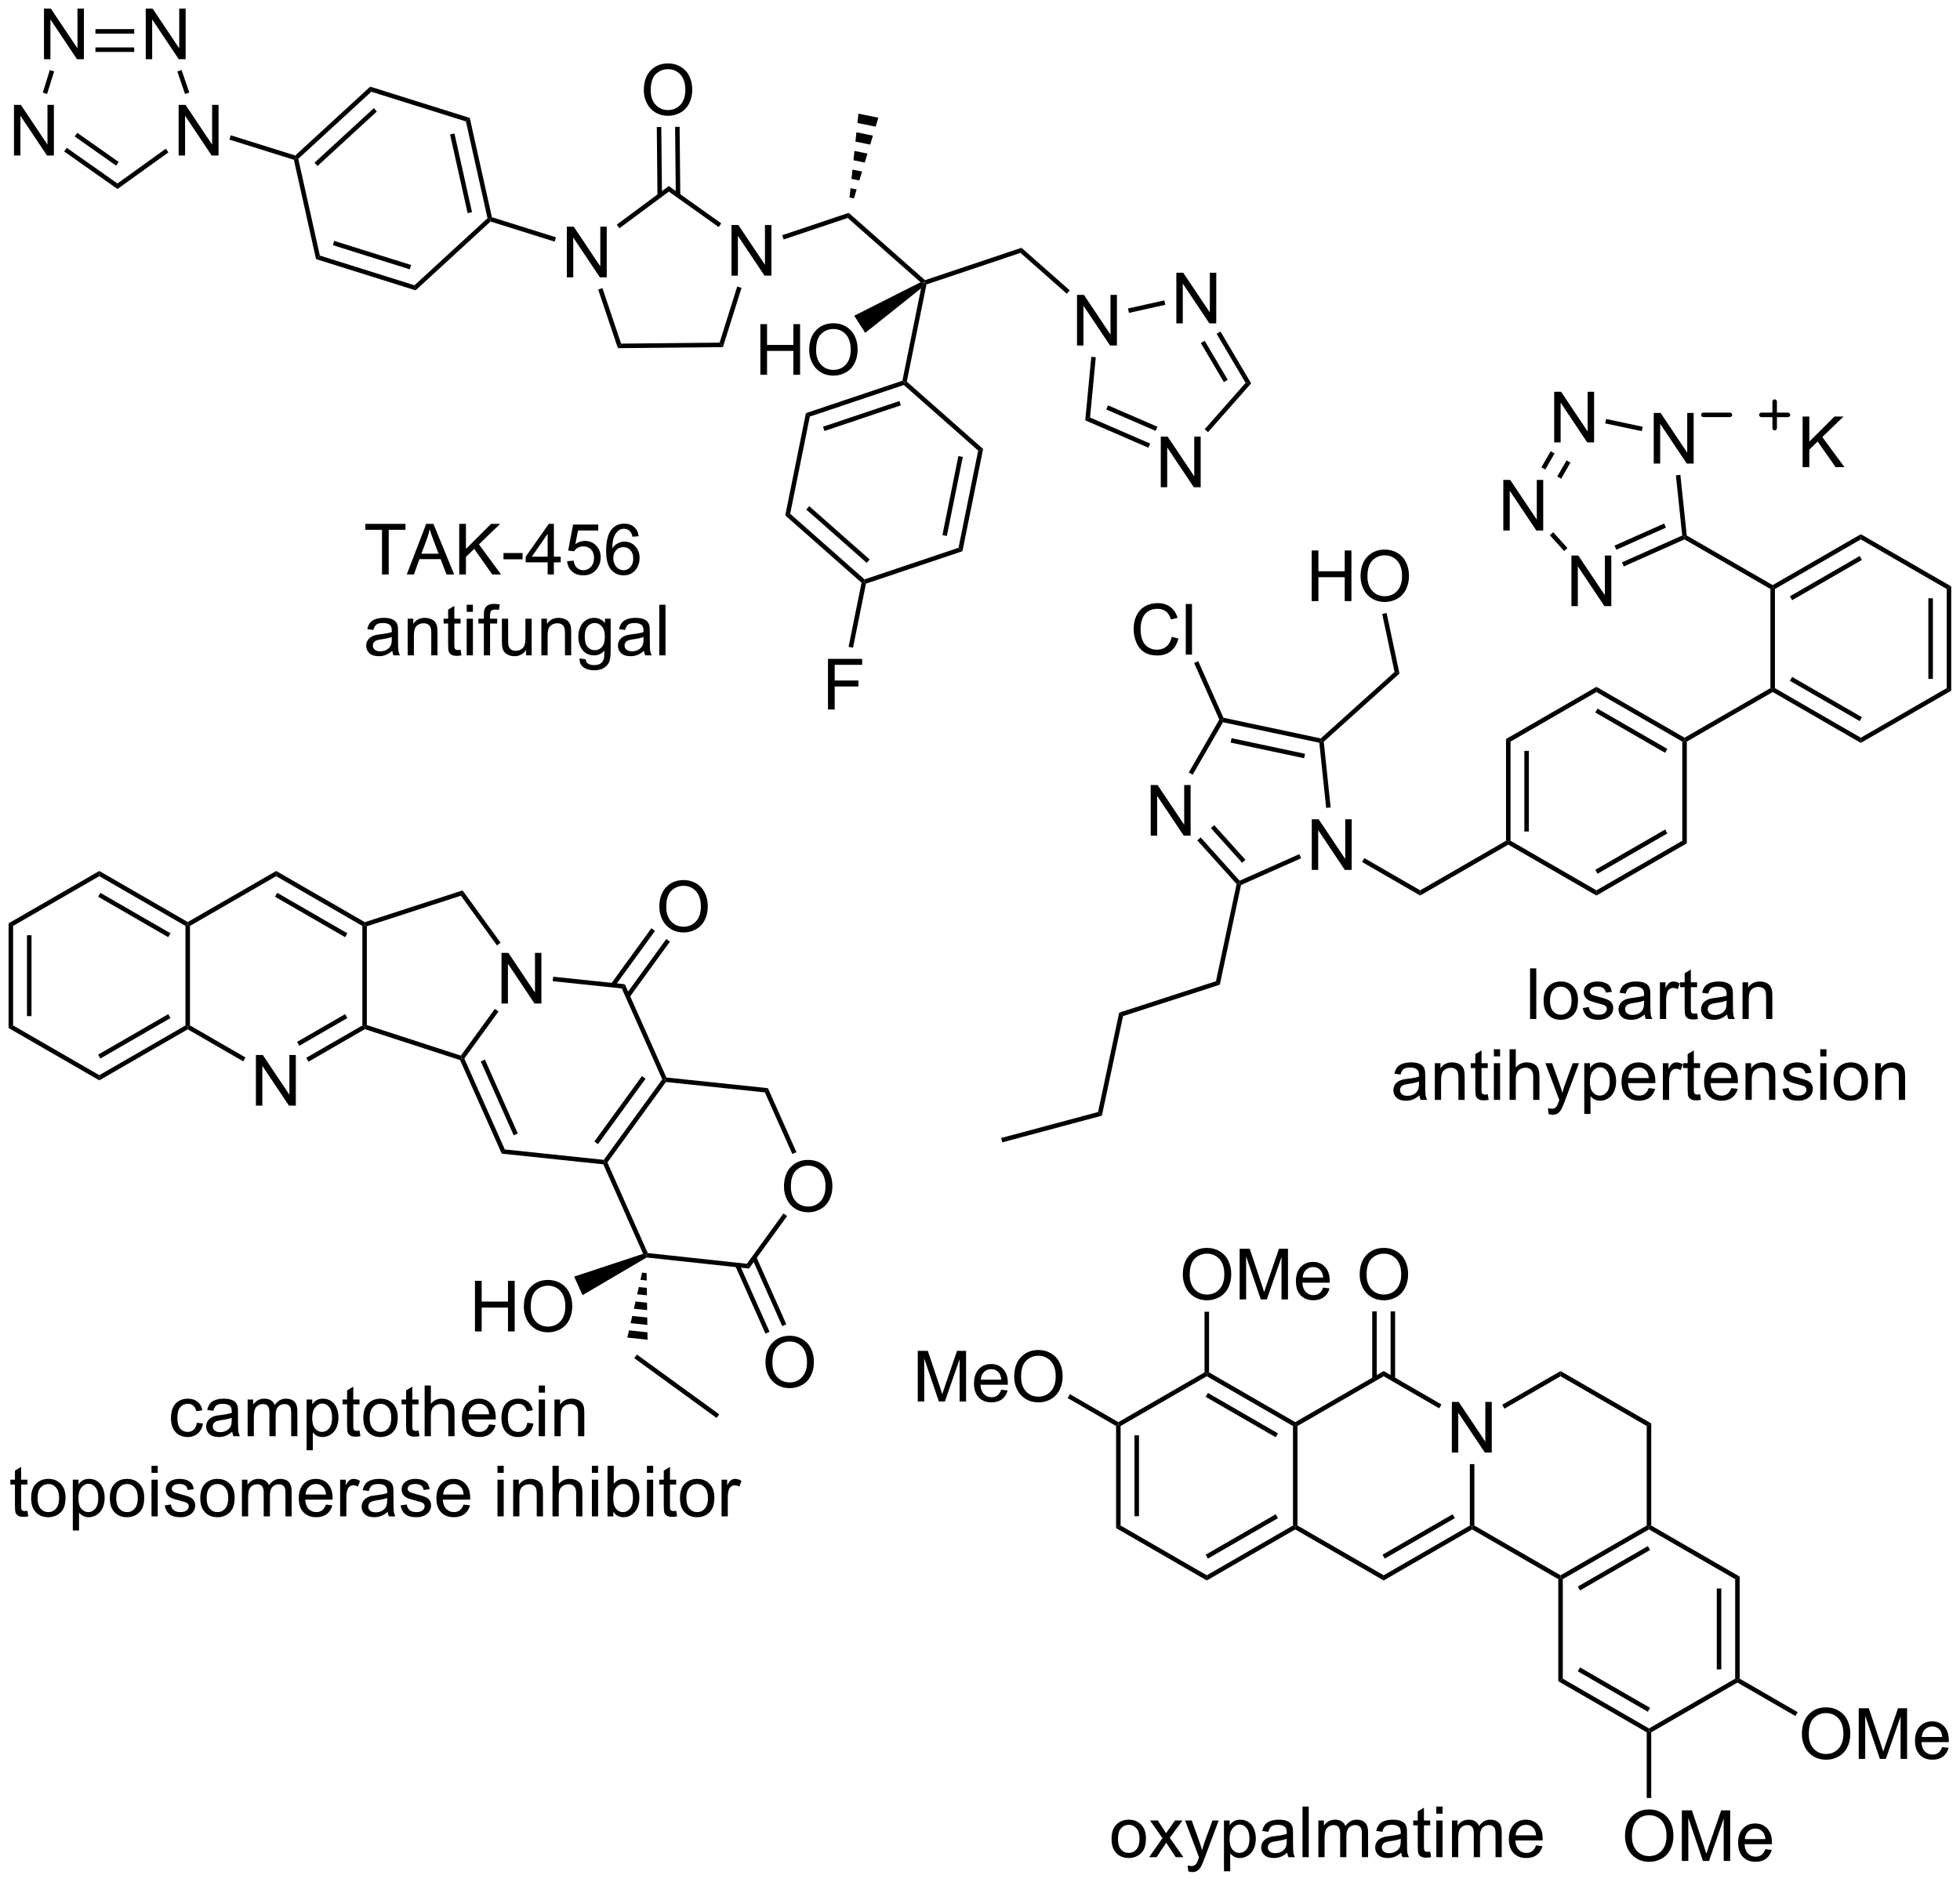 <?xml version="1.0" encoding="UTF-8"?>
<!DOCTYPE svg PUBLIC '-//W3C//DTD SVG 1.0//EN'
          'http://www.w3.org/TR/2001/REC-SVG-20010904/DTD/svg10.dtd'>
<svg stroke-dasharray="none" shape-rendering="auto" xmlns="http://www.w3.org/2000/svg" font-family="'Dialog'" text-rendering="auto" width="608" fill-opacity="1" color-interpolation="auto" color-rendering="auto" preserveAspectRatio="xMidYMid meet" font-size="12px" viewBox="0 0 608 584" fill="black" xmlns:xlink="http://www.w3.org/1999/xlink" stroke="black" image-rendering="auto" stroke-miterlimit="10" stroke-linecap="square" stroke-linejoin="miter" font-style="normal" stroke-width="1" height="584" stroke-dashoffset="0" font-weight="normal" stroke-opacity="1"
><!--Generated by the Batik Graphics2D SVG Generator--><defs id="genericDefs"
  /><g
  ><defs id="defs1"
    ><clipPath clipPathUnits="userSpaceOnUse" id="clipPath1"
      ><path d="M0.633 2.108 L228.604 2.108 L228.604 220.921 L0.633 220.921 L0.633 2.108 Z"
      /></clipPath
      ><clipPath clipPathUnits="userSpaceOnUse" id="clipPath2"
      ><path d="M-0.972 0.734 L-0.972 213.463 L220.66 213.463 L220.66 0.734 Z"
      /></clipPath
    ></defs
    ><g transform="scale(2.667,2.667) translate(-0.633,-2.108) matrix(1.029,0,0,1.029,1.633,1.353)"
    ><path d="M21.276 161.585 L21.969 161.676 Q21.854 162.389 21.388 162.796 Q20.922 163.199 20.242 163.199 Q19.391 163.199 18.872 162.642 Q18.354 162.085 18.354 161.046 Q18.354 160.374 18.576 159.871 Q18.8 159.366 19.255 159.116 Q19.711 158.863 20.245 158.863 Q20.922 158.863 21.352 159.205 Q21.781 159.546 21.901 160.176 L21.219 160.28 Q21.12 159.863 20.872 159.653 Q20.625 159.441 20.274 159.441 Q19.742 159.441 19.409 159.822 Q19.078 160.202 19.078 161.028 Q19.078 161.863 19.399 162.244 Q19.719 162.621 20.235 162.621 Q20.649 162.621 20.925 162.369 Q21.203 162.113 21.276 161.585 ZM25.276 162.593 Q24.886 162.926 24.524 163.064 Q24.164 163.199 23.75 163.199 Q23.065 163.199 22.698 162.866 Q22.331 162.53 22.331 162.012 Q22.331 161.707 22.469 161.455 Q22.61 161.202 22.834 161.051 Q23.057 160.897 23.339 160.819 Q23.547 160.764 23.964 160.715 Q24.815 160.613 25.219 160.473 Q25.221 160.327 25.221 160.288 Q25.221 159.858 25.024 159.684 Q24.753 159.444 24.221 159.444 Q23.727 159.444 23.49 159.619 Q23.253 159.793 23.141 160.233 L22.453 160.139 Q22.547 159.699 22.761 159.429 Q22.977 159.155 23.383 159.009 Q23.789 158.863 24.323 158.863 Q24.854 158.863 25.185 158.988 Q25.518 159.113 25.675 159.304 Q25.831 159.491 25.893 159.78 Q25.93 159.96 25.93 160.429 L25.93 161.366 Q25.93 162.348 25.974 162.608 Q26.018 162.866 26.151 163.106 L25.417 163.106 Q25.307 162.887 25.276 162.593 ZM25.219 161.022 Q24.836 161.179 24.07 161.288 Q23.636 161.35 23.456 161.429 Q23.276 161.507 23.177 161.658 Q23.081 161.809 23.081 161.991 Q23.081 162.272 23.294 162.46 Q23.508 162.647 23.917 162.647 Q24.323 162.647 24.638 162.47 Q24.956 162.293 25.104 161.983 Q25.219 161.746 25.219 161.28 L25.219 161.022 ZM27.02 163.106 L27.02 158.957 L27.647 158.957 L27.647 159.538 Q27.843 159.233 28.166 159.048 Q28.491 158.863 28.905 158.863 Q29.366 158.863 29.66 159.056 Q29.957 159.246 30.077 159.59 Q30.569 158.863 31.358 158.863 Q31.975 158.863 32.306 159.205 Q32.639 159.546 32.639 160.257 L32.639 163.106 L31.942 163.106 L31.942 160.491 Q31.942 160.069 31.871 159.884 Q31.803 159.699 31.624 159.587 Q31.444 159.473 31.202 159.473 Q30.765 159.473 30.475 159.764 Q30.186 160.054 30.186 160.694 L30.186 163.106 L29.483 163.106 L29.483 160.41 Q29.483 159.941 29.311 159.707 Q29.14 159.473 28.749 159.473 Q28.452 159.473 28.199 159.629 Q27.949 159.785 27.835 160.087 Q27.723 160.387 27.723 160.952 L27.723 163.106 L27.02 163.106 ZM33.684 164.697 L33.684 158.957 L34.324 158.957 L34.324 159.496 Q34.551 159.179 34.835 159.022 Q35.121 158.863 35.528 158.863 Q36.059 158.863 36.465 159.137 Q36.871 159.41 37.077 159.908 Q37.285 160.405 37.285 160.999 Q37.285 161.637 37.056 162.147 Q36.827 162.655 36.392 162.929 Q35.957 163.199 35.475 163.199 Q35.124 163.199 34.845 163.051 Q34.566 162.903 34.387 162.676 L34.387 164.697 L33.684 164.697 ZM34.319 161.054 Q34.319 161.856 34.642 162.238 Q34.968 162.621 35.428 162.621 Q35.897 162.621 36.231 162.225 Q36.566 161.827 36.566 160.996 Q36.566 160.202 36.238 159.809 Q35.913 159.413 35.46 159.413 Q35.012 159.413 34.666 159.835 Q34.319 160.254 34.319 161.054 ZM39.667 162.475 L39.768 163.098 Q39.471 163.16 39.237 163.16 Q38.854 163.16 38.643 163.041 Q38.432 162.918 38.346 162.72 Q38.261 162.522 38.261 161.889 L38.261 159.504 L37.745 159.504 L37.745 158.957 L38.261 158.957 L38.261 157.929 L38.961 157.507 L38.961 158.957 L39.667 158.957 L39.667 159.504 L38.961 159.504 L38.961 161.929 Q38.961 162.231 38.998 162.316 Q39.034 162.403 39.117 162.455 Q39.203 162.504 39.359 162.504 Q39.477 162.504 39.667 162.475 ZM40.093 161.03 Q40.093 159.879 40.733 159.324 Q41.27 158.863 42.038 158.863 Q42.895 158.863 43.436 159.423 Q43.981 159.983 43.981 160.973 Q43.981 161.772 43.738 162.233 Q43.499 162.691 43.041 162.947 Q42.582 163.199 42.038 163.199 Q41.168 163.199 40.629 162.642 Q40.093 162.082 40.093 161.03 ZM40.816 161.03 Q40.816 161.827 41.163 162.225 Q41.512 162.621 42.038 162.621 Q42.561 162.621 42.908 162.223 Q43.257 161.824 43.257 161.007 Q43.257 160.238 42.908 159.843 Q42.559 159.444 42.038 159.444 Q41.512 159.444 41.163 159.84 Q40.816 160.233 40.816 161.03 ZM46.339 162.475 L46.44 163.098 Q46.143 163.16 45.909 163.16 Q45.526 163.16 45.315 163.041 Q45.104 162.918 45.018 162.72 Q44.932 162.522 44.932 161.889 L44.932 159.504 L44.417 159.504 L44.417 158.957 L44.932 158.957 L44.932 157.929 L45.633 157.507 L45.633 158.957 L46.339 158.957 L46.339 159.504 L45.633 159.504 L45.633 161.929 Q45.633 162.231 45.669 162.316 Q45.706 162.403 45.789 162.455 Q45.875 162.504 46.031 162.504 Q46.149 162.504 46.339 162.475 ZM47.028 163.106 L47.028 157.379 L47.731 157.379 L47.731 159.434 Q48.223 158.863 48.973 158.863 Q49.434 158.863 49.772 159.046 Q50.113 159.225 50.259 159.546 Q50.405 159.866 50.405 160.475 L50.405 163.106 L49.702 163.106 L49.702 160.475 Q49.702 159.949 49.473 159.71 Q49.246 159.468 48.827 159.468 Q48.514 159.468 48.238 159.632 Q47.965 159.793 47.848 160.072 Q47.731 160.348 47.731 160.835 L47.731 163.106 L47.028 163.106 ZM54.315 161.77 L55.042 161.858 Q54.87 162.496 54.404 162.848 Q53.94 163.199 53.219 163.199 Q52.307 163.199 51.774 162.639 Q51.242 162.077 51.242 161.066 Q51.242 160.02 51.781 159.441 Q52.32 158.863 53.18 158.863 Q54.011 158.863 54.537 159.431 Q55.065 159.996 55.065 161.022 Q55.065 161.085 55.063 161.21 L51.969 161.21 Q52.008 161.895 52.354 162.259 Q52.703 162.621 53.221 162.621 Q53.609 162.621 53.883 162.418 Q54.156 162.215 54.315 161.77 ZM52.008 160.632 L54.323 160.632 Q54.276 160.108 54.057 159.848 Q53.721 159.441 53.188 159.441 Q52.703 159.441 52.373 159.767 Q52.042 160.09 52.008 160.632 ZM58.632 161.585 L59.324 161.676 Q59.21 162.389 58.744 162.796 Q58.278 163.199 57.598 163.199 Q56.746 163.199 56.228 162.642 Q55.71 162.085 55.71 161.046 Q55.71 160.374 55.931 159.871 Q56.155 159.366 56.611 159.116 Q57.066 158.863 57.6 158.863 Q58.278 158.863 58.707 159.205 Q59.137 159.546 59.257 160.176 L58.574 160.28 Q58.475 159.863 58.228 159.653 Q57.981 159.441 57.629 159.441 Q57.098 159.441 56.764 159.822 Q56.434 160.202 56.434 161.028 Q56.434 161.863 56.754 162.244 Q57.074 162.621 57.59 162.621 Q58.004 162.621 58.28 162.369 Q58.559 162.113 58.632 161.585 ZM59.928 158.186 L59.928 157.379 L60.632 157.379 L60.632 158.186 L59.928 158.186 ZM59.928 163.106 L59.928 158.957 L60.632 158.957 L60.632 163.106 L59.928 163.106 ZM61.703 163.106 L61.703 158.957 L62.336 158.957 L62.336 159.546 Q62.792 158.863 63.656 158.863 Q64.031 158.863 64.344 158.999 Q64.659 159.132 64.815 159.35 Q64.972 159.569 65.034 159.871 Q65.073 160.066 65.073 160.554 L65.073 163.106 L64.37 163.106 L64.37 160.582 Q64.37 160.153 64.287 159.939 Q64.206 159.725 63.998 159.6 Q63.789 159.473 63.508 159.473 Q63.057 159.473 62.732 159.759 Q62.406 160.043 62.406 160.84 L62.406 163.106 L61.703 163.106 Z" stroke="none" clip-path="url(#clipPath2)"
    /></g
    ><g transform="matrix(2.743,0,0,2.743,2.667,-2.013)"
    ><path d="M2.124 171.625 L2.225 172.248 Q1.929 172.31 1.694 172.31 Q1.311 172.31 1.1 172.19 Q0.889 172.068 0.803 171.87 Q0.718 171.672 0.718 171.04 L0.718 168.654 L0.202 168.654 L0.202 168.107 L0.718 168.107 L0.718 167.078 L1.418 166.657 L1.418 168.107 L2.124 168.107 L2.124 168.654 L1.418 168.654 L1.418 171.078 Q1.418 171.381 1.454 171.466 Q1.491 171.553 1.574 171.605 Q1.66 171.654 1.817 171.654 Q1.934 171.654 2.124 171.625 ZM2.55 170.18 Q2.55 169.029 3.19 168.474 Q3.727 168.013 4.495 168.013 Q5.352 168.013 5.893 168.573 Q6.438 169.133 6.438 170.123 Q6.438 170.922 6.195 171.383 Q5.956 171.841 5.497 172.097 Q5.039 172.349 4.495 172.349 Q3.625 172.349 3.086 171.792 Q2.55 171.232 2.55 170.18 ZM3.273 170.18 Q3.273 170.977 3.62 171.375 Q3.969 171.771 4.495 171.771 Q5.018 171.771 5.365 171.373 Q5.714 170.974 5.714 170.157 Q5.714 169.388 5.365 168.993 Q5.016 168.594 4.495 168.594 Q3.969 168.594 3.62 168.99 Q3.273 169.383 3.273 170.18 ZM7.262 173.847 L7.262 168.107 L7.902 168.107 L7.902 168.646 Q8.129 168.328 8.413 168.172 Q8.699 168.013 9.106 168.013 Q9.637 168.013 10.043 168.287 Q10.449 168.56 10.655 169.058 Q10.863 169.555 10.863 170.149 Q10.863 170.787 10.634 171.297 Q10.405 171.805 9.97 172.078 Q9.535 172.349 9.053 172.349 Q8.702 172.349 8.423 172.201 Q8.145 172.053 7.965 171.826 L7.965 173.847 L7.262 173.847 ZM7.897 170.203 Q7.897 171.006 8.22 171.388 Q8.546 171.771 9.007 171.771 Q9.475 171.771 9.809 171.375 Q10.145 170.977 10.145 170.146 Q10.145 169.352 9.816 168.959 Q9.491 168.563 9.038 168.563 Q8.59 168.563 8.244 168.985 Q7.897 169.404 7.897 170.203 ZM11.448 170.18 Q11.448 169.029 12.089 168.474 Q12.625 168.013 13.393 168.013 Q14.25 168.013 14.792 168.573 Q15.336 169.133 15.336 170.123 Q15.336 170.922 15.094 171.383 Q14.854 171.841 14.396 172.097 Q13.938 172.349 13.393 172.349 Q12.524 172.349 11.985 171.792 Q11.448 171.232 11.448 170.18 ZM12.172 170.18 Q12.172 170.977 12.518 171.375 Q12.867 171.771 13.393 171.771 Q13.917 171.771 14.263 171.373 Q14.612 170.974 14.612 170.157 Q14.612 169.388 14.263 168.993 Q13.914 168.594 13.393 168.594 Q12.867 168.594 12.518 168.99 Q12.172 169.383 12.172 170.18 ZM16.163 167.336 L16.163 166.529 L16.866 166.529 L16.866 167.336 L16.163 167.336 ZM16.163 172.256 L16.163 168.107 L16.866 168.107 L16.866 172.256 L16.163 172.256 ZM17.656 171.016 L18.352 170.907 Q18.409 171.326 18.677 171.55 Q18.945 171.771 19.425 171.771 Q19.909 171.771 20.143 171.573 Q20.378 171.375 20.378 171.11 Q20.378 170.873 20.172 170.735 Q20.026 170.641 19.453 170.498 Q18.68 170.303 18.38 170.159 Q18.081 170.016 17.927 169.766 Q17.773 169.513 17.773 169.209 Q17.773 168.93 17.898 168.696 Q18.026 168.459 18.245 168.303 Q18.409 168.18 18.693 168.097 Q18.977 168.013 19.3 168.013 Q19.789 168.013 20.156 168.154 Q20.526 168.295 20.701 168.534 Q20.878 168.774 20.945 169.178 L20.258 169.271 Q20.211 168.951 19.985 168.771 Q19.761 168.591 19.352 168.591 Q18.867 168.591 18.659 168.753 Q18.453 168.912 18.453 169.125 Q18.453 169.263 18.539 169.373 Q18.625 169.485 18.807 169.56 Q18.914 169.599 19.43 169.74 Q20.175 169.938 20.469 170.065 Q20.766 170.193 20.932 170.435 Q21.102 170.678 21.102 171.037 Q21.102 171.388 20.896 171.698 Q20.69 172.008 20.302 172.18 Q19.917 172.349 19.43 172.349 Q18.62 172.349 18.195 172.013 Q17.773 171.678 17.656 171.016 ZM21.675 170.18 Q21.675 169.029 22.315 168.474 Q22.852 168.013 23.62 168.013 Q24.477 168.013 25.018 168.573 Q25.563 169.133 25.563 170.123 Q25.563 170.922 25.32 171.383 Q25.081 171.841 24.622 172.097 Q24.164 172.349 23.62 172.349 Q22.75 172.349 22.211 171.792 Q21.675 171.232 21.675 170.18 ZM22.398 170.18 Q22.398 170.977 22.745 171.375 Q23.094 171.771 23.62 171.771 Q24.143 171.771 24.49 171.373 Q24.839 170.974 24.839 170.157 Q24.839 169.388 24.49 168.993 Q24.141 168.594 23.62 168.594 Q23.094 168.594 22.745 168.99 Q22.398 169.383 22.398 170.18 ZM26.387 172.256 L26.387 168.107 L27.014 168.107 L27.014 168.688 Q27.21 168.383 27.533 168.198 Q27.858 168.013 28.272 168.013 Q28.733 168.013 29.027 168.206 Q29.324 168.396 29.444 168.74 Q29.936 168.013 30.725 168.013 Q31.343 168.013 31.673 168.355 Q32.007 168.696 32.007 169.407 L32.007 172.256 L31.309 172.256 L31.309 169.641 Q31.309 169.219 31.238 169.034 Q31.171 168.849 30.991 168.737 Q30.811 168.623 30.569 168.623 Q30.132 168.623 29.843 168.915 Q29.553 169.203 29.553 169.844 L29.553 172.256 L28.85 172.256 L28.85 169.56 Q28.85 169.091 28.678 168.857 Q28.507 168.623 28.116 168.623 Q27.819 168.623 27.567 168.779 Q27.317 168.935 27.202 169.237 Q27.09 169.537 27.09 170.102 L27.09 172.256 L26.387 172.256 ZM35.889 170.92 L36.616 171.008 Q36.444 171.646 35.978 171.998 Q35.514 172.349 34.793 172.349 Q33.882 172.349 33.348 171.79 Q32.816 171.227 32.816 170.216 Q32.816 169.17 33.356 168.591 Q33.895 168.013 34.754 168.013 Q35.585 168.013 36.111 168.581 Q36.639 169.146 36.639 170.172 Q36.639 170.235 36.637 170.36 L33.543 170.36 Q33.582 171.045 33.928 171.409 Q34.277 171.771 34.796 171.771 Q35.184 171.771 35.457 171.568 Q35.731 171.365 35.889 170.92 ZM33.582 169.782 L35.897 169.782 Q35.85 169.258 35.632 168.998 Q35.296 168.591 34.762 168.591 Q34.277 168.591 33.947 168.917 Q33.616 169.24 33.582 169.782 ZM37.492 172.256 L37.492 168.107 L38.125 168.107 L38.125 168.735 Q38.367 168.295 38.57 168.154 Q38.776 168.013 39.023 168.013 Q39.378 168.013 39.745 168.24 L39.503 168.891 Q39.245 168.74 38.987 168.74 Q38.758 168.74 38.573 168.878 Q38.391 169.016 38.313 169.263 Q38.195 169.638 38.195 170.084 L38.195 172.256 L37.492 172.256 ZM42.87 171.743 Q42.479 172.076 42.117 172.214 Q41.758 172.349 41.344 172.349 Q40.659 172.349 40.292 172.016 Q39.925 171.68 39.925 171.162 Q39.925 170.857 40.063 170.605 Q40.203 170.352 40.427 170.201 Q40.651 170.047 40.932 169.969 Q41.141 169.915 41.557 169.865 Q42.409 169.763 42.813 169.623 Q42.815 169.477 42.815 169.438 Q42.815 169.008 42.617 168.834 Q42.346 168.594 41.815 168.594 Q41.32 168.594 41.083 168.769 Q40.846 168.943 40.734 169.383 L40.047 169.29 Q40.141 168.849 40.354 168.578 Q40.57 168.305 40.977 168.159 Q41.383 168.013 41.917 168.013 Q42.448 168.013 42.779 168.138 Q43.112 168.263 43.268 168.453 Q43.425 168.641 43.487 168.93 Q43.523 169.11 43.523 169.578 L43.523 170.516 Q43.523 171.498 43.568 171.758 Q43.612 172.016 43.745 172.256 L43.011 172.256 Q42.901 172.037 42.87 171.743 ZM42.813 170.172 Q42.43 170.328 41.664 170.438 Q41.229 170.5 41.05 170.578 Q40.87 170.657 40.771 170.808 Q40.675 170.959 40.675 171.141 Q40.675 171.422 40.888 171.61 Q41.102 171.797 41.511 171.797 Q41.917 171.797 42.232 171.62 Q42.55 171.443 42.698 171.133 Q42.813 170.896 42.813 170.43 L42.813 170.172 ZM44.332 171.016 L45.027 170.907 Q45.085 171.326 45.353 171.55 Q45.621 171.771 46.1 171.771 Q46.585 171.771 46.819 171.573 Q47.053 171.375 47.053 171.11 Q47.053 170.873 46.848 170.735 Q46.702 170.641 46.129 170.498 Q45.356 170.303 45.056 170.159 Q44.757 170.016 44.603 169.766 Q44.449 169.513 44.449 169.209 Q44.449 168.93 44.574 168.696 Q44.702 168.459 44.921 168.303 Q45.085 168.18 45.369 168.097 Q45.652 168.013 45.975 168.013 Q46.465 168.013 46.832 168.154 Q47.202 168.295 47.376 168.534 Q47.553 168.774 47.621 169.178 L46.934 169.271 Q46.887 168.951 46.66 168.771 Q46.436 168.591 46.027 168.591 Q45.543 168.591 45.335 168.753 Q45.129 168.912 45.129 169.125 Q45.129 169.263 45.215 169.373 Q45.301 169.485 45.483 169.56 Q45.59 169.599 46.106 169.74 Q46.85 169.938 47.145 170.065 Q47.441 170.193 47.608 170.435 Q47.777 170.678 47.777 171.037 Q47.777 171.388 47.572 171.698 Q47.366 172.008 46.978 172.18 Q46.593 172.349 46.106 172.349 Q45.296 172.349 44.871 172.013 Q44.449 171.678 44.332 171.016 ZM51.452 170.92 L52.178 171.008 Q52.007 171.646 51.541 171.998 Q51.077 172.349 50.356 172.349 Q49.444 172.349 48.91 171.79 Q48.379 171.227 48.379 170.216 Q48.379 169.17 48.918 168.591 Q49.457 168.013 50.316 168.013 Q51.147 168.013 51.673 168.581 Q52.202 169.146 52.202 170.172 Q52.202 170.235 52.199 170.36 L49.106 170.36 Q49.145 171.045 49.491 171.409 Q49.84 171.771 50.358 171.771 Q50.746 171.771 51.02 171.568 Q51.293 171.365 51.452 170.92 ZM49.145 169.782 L51.46 169.782 Q51.413 169.258 51.194 168.998 Q50.858 168.591 50.324 168.591 Q49.84 168.591 49.509 168.917 Q49.178 169.24 49.145 169.782 ZM55.288 167.336 L55.288 166.529 L55.991 166.529 L55.991 167.336 L55.288 167.336 ZM55.288 172.256 L55.288 168.107 L55.991 168.107 L55.991 172.256 L55.288 172.256 ZM57.063 172.256 L57.063 168.107 L57.695 168.107 L57.695 168.696 Q58.151 168.013 59.016 168.013 Q59.391 168.013 59.703 168.149 Q60.018 168.282 60.175 168.5 Q60.331 168.719 60.393 169.021 Q60.432 169.216 60.432 169.703 L60.432 172.256 L59.729 172.256 L59.729 169.732 Q59.729 169.303 59.646 169.089 Q59.565 168.875 59.357 168.75 Q59.148 168.623 58.867 168.623 Q58.417 168.623 58.091 168.909 Q57.766 169.193 57.766 169.99 L57.766 172.256 L57.063 172.256 ZM61.512 172.256 L61.512 166.529 L62.215 166.529 L62.215 168.584 Q62.707 168.013 63.457 168.013 Q63.918 168.013 64.257 168.196 Q64.598 168.375 64.744 168.696 Q64.889 169.016 64.889 169.625 L64.889 172.256 L64.186 172.256 L64.186 169.625 Q64.186 169.099 63.957 168.86 Q63.731 168.618 63.311 168.618 Q62.999 168.618 62.723 168.782 Q62.449 168.943 62.332 169.222 Q62.215 169.498 62.215 169.985 L62.215 172.256 L61.512 172.256 ZM65.964 167.336 L65.964 166.529 L66.667 166.529 L66.667 167.336 L65.964 167.336 ZM65.964 172.256 L65.964 168.107 L66.667 168.107 L66.667 172.256 L65.964 172.256 ZM68.387 172.256 L67.733 172.256 L67.733 166.529 L68.436 166.529 L68.436 168.571 Q68.882 168.013 69.574 168.013 Q69.957 168.013 70.298 168.167 Q70.639 168.321 70.861 168.602 Q71.082 168.881 71.207 169.276 Q71.332 169.67 71.332 170.118 Q71.332 171.185 70.803 171.769 Q70.278 172.349 69.538 172.349 Q68.803 172.349 68.387 171.735 L68.387 172.256 ZM68.379 170.149 Q68.379 170.896 68.582 171.227 Q68.913 171.771 69.481 171.771 Q69.942 171.771 70.278 171.37 Q70.613 170.969 70.613 170.178 Q70.613 169.365 70.29 168.98 Q69.968 168.591 69.512 168.591 Q69.051 168.591 68.715 168.993 Q68.379 169.391 68.379 170.149 ZM72.19 167.336 L72.19 166.529 L72.893 166.529 L72.893 167.336 L72.19 167.336 ZM72.19 172.256 L72.19 168.107 L72.893 168.107 L72.893 172.256 L72.19 172.256 ZM75.499 171.625 L75.6 172.248 Q75.303 172.31 75.069 172.31 Q74.686 172.31 74.475 172.19 Q74.264 172.068 74.178 171.87 Q74.093 171.672 74.093 171.04 L74.093 168.654 L73.577 168.654 L73.577 168.107 L74.093 168.107 L74.093 167.078 L74.793 166.657 L74.793 168.107 L75.499 168.107 L75.499 168.654 L74.793 168.654 L74.793 171.078 Q74.793 171.381 74.829 171.466 Q74.866 171.553 74.949 171.605 Q75.035 171.654 75.192 171.654 Q75.309 171.654 75.499 171.625 ZM75.925 170.18 Q75.925 169.029 76.565 168.474 Q77.102 168.013 77.87 168.013 Q78.727 168.013 79.268 168.573 Q79.813 169.133 79.813 170.123 Q79.813 170.922 79.57 171.383 Q79.331 171.841 78.873 172.097 Q78.414 172.349 77.87 172.349 Q77 172.349 76.461 171.792 Q75.925 171.232 75.925 170.18 ZM76.648 170.18 Q76.648 170.977 76.995 171.375 Q77.344 171.771 77.87 171.771 Q78.393 171.771 78.74 171.373 Q79.089 170.974 79.089 170.157 Q79.089 169.388 78.74 168.993 Q78.391 168.594 77.87 168.594 Q77.344 168.594 76.995 168.99 Q76.648 169.383 76.648 170.18 ZM80.629 172.256 L80.629 168.107 L81.262 168.107 L81.262 168.735 Q81.504 168.295 81.707 168.154 Q81.913 168.013 82.16 168.013 Q82.514 168.013 82.882 168.24 L82.639 168.891 Q82.382 168.74 82.124 168.74 Q81.895 168.74 81.71 168.878 Q81.528 169.016 81.449 169.263 Q81.332 169.638 81.332 170.084 L81.332 172.256 L80.629 172.256 Z" stroke="none" clip-path="url(#clipPath2)"
    /></g
    ><g transform="matrix(2.743,0,0,2.743,2.667,-2.013)"
    ><path d="M0 105.172 L0.51 105.467 L0.51 116.721 L0 117.016 ZM2.079 106.52 L2.079 115.668 L2.589 115.668 L2.589 106.52 Z" stroke="none" clip-path="url(#clipPath2)"
    /></g
    ><g transform="matrix(2.743,0,0,2.743,2.667,-2.013)"
    ><path d="M0 117.016 L0.51 116.721 L10.257 122.348 L10.257 122.937 Z" stroke="none" clip-path="url(#clipPath2)"
    /></g
    ><g transform="matrix(2.743,0,0,2.743,2.667,-2.013)"
    ><path d="M10.257 122.937 L10.257 122.348 L20.003 116.721 L20.258 116.868 L20.258 117.163 ZM10.384 120.463 L18.307 115.889 L18.052 115.447 L10.129 120.022 Z" stroke="none" clip-path="url(#clipPath2)"
    /></g
    ><g transform="matrix(2.743,0,0,2.743,2.667,-2.013)"
    ><path d="M20.513 116.721 L20.258 116.868 L20.003 116.721 L20.003 105.467 L20.258 105.32 L20.513 105.467 Z" stroke="none" clip-path="url(#clipPath2)"
    /></g
    ><g transform="matrix(2.743,0,0,2.743,2.667,-2.013)"
    ><path d="M20.258 105.025 L20.258 105.32 L20.003 105.467 L10.257 99.84 L10.257 99.251 ZM18.307 106.299 L10.384 101.725 L10.129 102.167 L18.052 106.741 Z" stroke="none" clip-path="url(#clipPath2)"
    /></g
    ><g transform="matrix(2.743,0,0,2.743,2.667,-2.013)"
    ><path d="M10.257 99.251 L10.257 99.84 L0.51 105.467 L0 105.172 Z" stroke="none" clip-path="url(#clipPath2)"
    /></g
    ><g transform="matrix(2.743,0,0,2.743,2.667,-2.013)"
    ><path d="M27.969 125.793 L27.969 120.066 L28.748 120.066 L31.755 124.561 L31.755 120.066 L32.482 120.066 L32.482 125.793 L31.703 125.793 L28.695 121.293 L28.695 125.793 L27.969 125.793 Z" stroke="none" clip-path="url(#clipPath2)"
    /></g
    ><g transform="matrix(2.743,0,0,2.743,2.667,-2.013)"
    ><path d="M20.258 117.163 L20.258 116.868 L20.513 116.721 L26.793 120.347 L26.538 120.788 Z" stroke="none" clip-path="url(#clipPath2)"
    /></g
    ><g transform="matrix(2.743,0,0,2.743,2.667,-2.013)"
    ><path d="M33.916 120.826 L33.661 120.385 L40.006 116.721 L40.261 116.868 L40.29 117.146 ZM32.877 119.026 L38.31 115.889 L38.055 115.447 L32.622 118.584 Z" stroke="none" clip-path="url(#clipPath2)"
    /></g
    ><g transform="matrix(2.743,0,0,2.743,2.667,-2.013)"
    ><path d="M40.516 116.683 L40.261 116.868 L40.006 116.721 L40.006 105.467 L40.261 105.32 L40.516 105.505 Z" stroke="none" clip-path="url(#clipPath2)"
    /></g
    ><g transform="matrix(2.743,0,0,2.743,2.667,-2.013)"
    ><path d="M40.29 105.042 L40.261 105.32 L40.006 105.467 L30.26 99.84 L30.26 99.251 ZM38.31 106.299 L30.387 101.725 L30.132 102.167 L38.055 106.741 Z" stroke="none" clip-path="url(#clipPath2)"
    /></g
    ><g transform="matrix(2.743,0,0,2.743,2.667,-2.013)"
    ><path d="M30.26 99.251 L30.26 99.84 L20.513 105.467 L20.258 105.32 L20.258 105.025 Z" stroke="none" clip-path="url(#clipPath2)"
    /></g
    ><g transform="matrix(2.743,0,0,2.743,2.667,-2.013)"
    ><path d="M55.742 114.244 L55.742 108.517 L56.521 108.517 L59.529 113.012 L59.529 108.517 L60.255 108.517 L60.255 114.244 L59.477 114.244 L56.469 109.744 L56.469 114.244 L55.742 114.244 Z" stroke="none" clip-path="url(#clipPath2)"
    /></g
    ><g transform="matrix(2.743,0,0,2.743,2.667,-2.013)"
    ><path d="M40.29 117.146 L40.261 116.868 L40.516 116.683 L51.147 120.137 L51.245 120.437 L51.058 120.645 Z" stroke="none" clip-path="url(#clipPath2)"
    /></g
    ><g transform="matrix(2.743,0,0,2.743,2.667,-2.013)"
    ><path d="M51.538 120.468 L51.245 120.437 L51.147 120.137 L54.988 114.85 L55.401 115.15 Z" stroke="none" clip-path="url(#clipPath2)"
    /></g
    ><g transform="matrix(2.743,0,0,2.743,2.667,-2.013)"
    ><path d="M55.639 107.365 L55.226 107.665 L51.147 102.051 L51.342 101.451 Z" stroke="none" clip-path="url(#clipPath2)"
    /></g
    ><g transform="matrix(2.743,0,0,2.743,2.667,-2.013)"
    ><path d="M51.342 101.451 L51.147 102.051 L40.516 105.505 L40.261 105.32 L40.29 105.042 Z" stroke="none" clip-path="url(#clipPath2)"
    /></g
    ><g transform="matrix(2.743,0,0,2.743,2.667,-2.013)"
    ><path d="M51.058 120.645 L51.245 120.437 L51.538 120.468 L56.115 130.749 L55.769 131.226 ZM53.399 120.792 L57.12 129.149 L57.586 128.942 L53.865 120.584 Z" stroke="none" clip-path="url(#clipPath2)"
    /></g
    ><g transform="matrix(2.743,0,0,2.743,2.667,-2.013)"
    ><path d="M55.769 131.226 L56.115 130.749 L67.308 131.926 L67.427 132.195 L67.254 132.433 Z" stroke="none" clip-path="url(#clipPath2)"
    /></g
    ><g transform="matrix(2.743,0,0,2.743,2.667,-2.013)"
    ><path d="M67.72 132.226 L67.427 132.195 L67.308 131.926 L73.923 122.821 L74.216 122.852 L74.335 123.121 ZM66.657 130.152 L72.035 122.751 L71.622 122.451 L66.245 129.852 Z" stroke="none" clip-path="url(#clipPath2)"
    /></g
    ><g transform="matrix(2.743,0,0,2.743,2.667,-2.013)"
    ><path d="M74.389 122.613 L74.216 122.852 L73.923 122.821 L69.345 112.54 L69.691 112.063 Z" stroke="none" clip-path="url(#clipPath2)"
    /></g
    ><g transform="matrix(2.743,0,0,2.743,2.667,-2.013)"
    ><path d="M69.691 112.063 L69.345 112.54 L61.535 111.719 L61.588 111.211 Z" stroke="none" clip-path="url(#clipPath2)"
    /></g
    ><g transform="matrix(2.743,0,0,2.743,2.667,-2.013)"
    ><path d="M73.594 103.319 Q73.594 101.892 74.36 101.087 Q75.126 100.28 76.337 100.28 Q77.128 100.28 77.764 100.66 Q78.402 101.038 78.735 101.715 Q79.071 102.392 79.071 103.251 Q79.071 104.124 78.719 104.811 Q78.368 105.499 77.722 105.853 Q77.079 106.207 76.332 106.207 Q75.524 106.207 74.886 105.816 Q74.251 105.423 73.923 104.749 Q73.594 104.072 73.594 103.319 ZM74.376 103.329 Q74.376 104.366 74.93 104.962 Q75.488 105.556 76.329 105.556 Q77.183 105.556 77.735 104.954 Q78.29 104.353 78.29 103.249 Q78.29 102.548 78.053 102.027 Q77.816 101.507 77.36 101.22 Q76.907 100.931 76.339 100.931 Q75.535 100.931 74.954 101.486 Q74.376 102.038 74.376 103.329 Z" stroke="none" clip-path="url(#clipPath2)"
    /></g
    ><g transform="matrix(2.743,0,0,2.743,2.667,-2.013)"
    ><path d="M70.213 113.548 L74.788 107.25 L74.376 106.95 L69.8 113.248 ZM68.531 112.326 L73.107 106.028 L72.694 105.728 L68.118 112.026 Z" stroke="none" clip-path="url(#clipPath2)"
    /></g
    ><g transform="matrix(2.743,0,0,2.743,2.667,-2.013)"
    ><path d="M87.686 134.97 Q87.686 133.543 88.452 132.738 Q89.218 131.931 90.429 131.931 Q91.22 131.931 91.856 132.311 Q92.494 132.689 92.827 133.366 Q93.163 134.043 93.163 134.902 Q93.163 135.775 92.811 136.462 Q92.46 137.15 91.814 137.504 Q91.171 137.858 90.423 137.858 Q89.616 137.858 88.978 137.467 Q88.343 137.074 88.014 136.4 Q87.686 135.722 87.686 134.97 ZM88.468 134.98 Q88.468 136.017 89.022 136.613 Q89.58 137.207 90.421 137.207 Q91.275 137.207 91.827 136.605 Q92.382 136.004 92.382 134.9 Q92.382 134.199 92.145 133.678 Q91.908 133.157 91.452 132.871 Q90.999 132.582 90.431 132.582 Q89.626 132.582 89.046 133.137 Q88.468 133.689 88.468 134.98 Z" stroke="none" clip-path="url(#clipPath2)"
    /></g
    ><g transform="matrix(2.743,0,0,2.743,2.667,-2.013)"
    ><path d="M67.254 132.433 L67.427 132.195 L67.72 132.226 L72.282 142.47 L72.108 142.708 L71.761 142.556 Z" stroke="none" clip-path="url(#clipPath2)"
    /></g
    ><g transform="matrix(2.743,0,0,2.743,2.667,-2.013)"
    ><path d="M72.162 142.971 L72.108 142.708 L72.282 142.47 L83.491 143.683 L83.73 144.222 Z" stroke="none" clip-path="url(#clipPath2)"
    /></g
    ><g transform="matrix(2.743,0,0,2.743,2.667,-2.013)"
    ><path d="M83.73 144.222 L83.491 143.683 L87.627 137.99 L88.039 138.29 Z" stroke="none" clip-path="url(#clipPath2)"
    /></g
    ><g transform="matrix(2.743,0,0,2.743,2.667,-2.013)"
    ><path d="M89.096 131.056 L88.63 131.264 L85.528 124.297 L85.874 123.82 Z" stroke="none" clip-path="url(#clipPath2)"
    /></g
    ><g transform="matrix(2.743,0,0,2.743,2.667,-2.013)"
    ><path d="M85.874 123.82 L85.528 124.297 L74.335 123.121 L74.216 122.852 L74.389 122.613 Z" stroke="none" clip-path="url(#clipPath2)"
    /></g
    ><g transform="matrix(2.743,0,0,2.743,2.667,-2.013)"
    ><path d="M85.596 154.863 Q85.596 153.436 86.361 152.632 Q87.127 151.824 88.338 151.824 Q89.129 151.824 89.765 152.205 Q90.403 152.582 90.736 153.259 Q91.072 153.936 91.072 154.796 Q91.072 155.668 90.721 156.356 Q90.369 157.043 89.723 157.397 Q89.08 157.751 88.332 157.751 Q87.525 157.751 86.887 157.361 Q86.252 156.968 85.924 156.293 Q85.596 155.616 85.596 154.863 ZM86.377 154.874 Q86.377 155.91 86.931 156.507 Q87.489 157.1 88.33 157.1 Q89.184 157.1 89.736 156.499 Q90.291 155.897 90.291 154.793 Q90.291 154.093 90.054 153.572 Q89.817 153.051 89.361 152.764 Q88.908 152.475 88.34 152.475 Q87.536 152.475 86.955 153.03 Q86.377 153.582 86.377 154.874 Z" stroke="none" clip-path="url(#clipPath2)"
    /></g
    ><g transform="matrix(2.743,0,0,2.743,2.667,-2.013)"
    ><path d="M82.182 143.927 L85.589 151.58 L86.055 151.373 L82.648 143.719 ZM84.083 143.085 L87.488 150.734 L87.954 150.527 L84.549 142.877 Z" stroke="none" clip-path="url(#clipPath2)"
    /></g
    ><g transform="matrix(2.743,0,0,2.743,2.667,-2.013)"
    ><path d="M52.742 151.338 L52.742 145.611 L53.5 145.611 L53.5 147.963 L56.476 147.963 L56.476 145.611 L57.234 145.611 L57.234 151.338 L56.476 151.338 L56.476 148.637 L53.5 148.637 L53.5 151.338 L52.742 151.338 ZM58.267 148.549 Q58.267 147.122 59.032 146.317 Q59.798 145.51 61.009 145.51 Q61.8 145.51 62.436 145.89 Q63.074 146.268 63.407 146.945 Q63.743 147.622 63.743 148.481 Q63.743 149.354 63.392 150.041 Q63.04 150.729 62.394 151.083 Q61.751 151.437 61.004 151.437 Q60.196 151.437 59.558 151.046 Q58.923 150.653 58.595 149.979 Q58.267 149.302 58.267 148.549 ZM59.048 148.559 Q59.048 149.596 59.602 150.192 Q60.16 150.786 61.001 150.786 Q61.855 150.786 62.407 150.184 Q62.962 149.583 62.962 148.479 Q62.962 147.778 62.725 147.257 Q62.488 146.736 62.032 146.45 Q61.579 146.161 61.011 146.161 Q60.207 146.161 59.626 146.716 Q59.048 147.268 59.048 148.559 Z" stroke="none" clip-path="url(#clipPath2)"
    /></g
    ><g transform="matrix(2.743,0,0,2.743,2.667,-2.013)"
    ><path d="M71.761 142.556 L72.108 142.708 L72.162 142.971 L64.908 147.229 L63.959 145.132 Z" stroke="none" clip-path="url(#clipPath2)"
    /></g
    ><g transform="matrix(2.743,0,0,2.743,2.667,-2.013)"
    ><path d="M72.152 144.737 L72.164 145.574 L71.458 145.5 L71.644 144.683 ZM72.176 146.411 L72.188 147.249 L71.087 147.133 L71.272 146.316 ZM72.2 148.086 L72.212 148.923 L70.715 148.766 L70.901 147.949 ZM72.224 149.761 L72.236 150.598 L70.343 150.399 L70.529 149.583 ZM72.248 151.435 L72.26 152.273 L69.971 152.032 L70.157 151.216 Z" stroke="none" clip-path="url(#clipPath2)"
    /></g
    ><g transform="matrix(2.743,0,0,2.743,2.667,-2.013)"
    ><path d="M70.755 154.36 L71.055 153.948 L80.366 160.712 L80.066 161.125 Z" stroke="none" clip-path="url(#clipPath2)"
    /></g
    ><g transform="matrix(2.743,0,0,2.743,2.667,-2.013)"
    ><path d="M54.658 25.304 L54.441 25.503 L54.16 25.415 L51.719 14.47 L52.153 14.071 ZM52.407 24.731 L50.423 15.833 L49.925 15.944 L51.91 24.842 Z" stroke="none" clip-path="url(#clipPath2)"
    /></g
    ><g transform="matrix(2.743,0,0,2.743,2.667,-2.013)"
    ><path d="M52.153 14.071 L51.719 14.47 L41.02 11.111 L40.891 10.536 Z" stroke="none" clip-path="url(#clipPath2)"
    /></g
    ><g transform="matrix(2.743,0,0,2.743,2.667,-2.013)"
    ><path d="M40.891 10.536 L41.02 11.111 L32.761 18.697 L32.48 18.609 L32.416 18.322 ZM41.303 12.97 L34.59 19.138 L34.935 19.513 L41.649 13.346 Z" stroke="none" clip-path="url(#clipPath2)"
    /></g
    ><g transform="matrix(2.743,0,0,2.743,2.667,-2.013)"
    ><path d="M32.263 18.808 L32.48 18.609 L32.761 18.697 L35.202 29.643 L34.768 30.041 Z" stroke="none" clip-path="url(#clipPath2)"
    /></g
    ><g transform="matrix(2.743,0,0,2.743,2.667,-2.013)"
    ><path d="M34.768 30.041 L35.202 29.643 L45.901 33.001 L46.029 33.576 ZM36.67 28.467 L45.368 31.198 L45.521 30.711 L36.823 27.98 Z" stroke="none" clip-path="url(#clipPath2)"
    /></g
    ><g transform="matrix(2.743,0,0,2.743,2.667,-2.013)"
    ><path d="M46.029 33.576 L45.901 33.001 L54.16 25.415 L54.441 25.503 L54.505 25.791 Z" stroke="none" clip-path="url(#clipPath2)"
    /></g
    ><g transform="matrix(2.743,0,0,2.743,2.667,-2.013)"
    ><path d="M63.13 32.1 L63.13 26.373 L63.909 26.373 L66.917 30.868 L66.917 26.373 L67.643 26.373 L67.643 32.1 L66.865 32.1 L63.857 27.6 L63.857 32.1 L63.13 32.1 Z" stroke="none" clip-path="url(#clipPath2)"
    /></g
    ><g transform="matrix(2.743,0,0,2.743,2.667,-2.013)"
    ><path d="M54.505 25.791 L54.441 25.503 L54.658 25.304 L61.903 27.578 L61.75 28.065 Z" stroke="none" clip-path="url(#clipPath2)"
    /></g
    ><g transform="matrix(2.743,0,0,2.743,2.667,-2.013)"
    ><path d="M81.751 31.914 L81.751 26.188 L82.529 26.188 L85.537 30.683 L85.537 26.188 L86.264 26.188 L86.264 31.914 L85.485 31.914 L82.477 27.414 L82.477 31.914 L81.751 31.914 Z" stroke="none" clip-path="url(#clipPath2)"
    /></g
    ><g transform="matrix(2.743,0,0,2.743,2.667,-2.013)"
    ><path d="M69.082 26.551 L68.778 26.142 L74.661 21.778 L74.667 22.408 Z" stroke="none" clip-path="url(#clipPath2)"
    /></g
    ><g transform="matrix(2.743,0,0,2.743,2.667,-2.013)"
    ><path d="M74.667 22.408 L74.661 21.778 L80.595 25.999 L80.299 26.415 Z" stroke="none" clip-path="url(#clipPath2)"
    /></g
    ><g transform="matrix(2.743,0,0,2.743,2.667,-2.013)"
    ><path d="M82.4 33.142 L82.887 33.295 L80.782 39.998 L80.407 39.491 Z" stroke="none" clip-path="url(#clipPath2)"
    /></g
    ><g transform="matrix(2.743,0,0,2.743,2.667,-2.013)"
    ><path d="M80.407 39.491 L80.782 39.998 L68.904 40.116 L69.269 39.602 Z" stroke="none" clip-path="url(#clipPath2)"
    /></g
    ><g transform="matrix(2.743,0,0,2.743,2.667,-2.013)"
    ><path d="M69.269 39.602 L68.904 40.116 L66.676 33.485 L67.159 33.323 Z" stroke="none" clip-path="url(#clipPath2)"
    /></g
    ><g transform="matrix(2.743,0,0,2.743,2.667,-2.013)"
    ><path d="M87.652 27.82 L87.489 27.337 L95.009 24.81 L94.892 25.388 Z" stroke="none" clip-path="url(#clipPath2)"
    /></g
    ><g transform="matrix(2.743,0,0,2.743,2.667,-2.013)"
    ><path d="M71.837 10.946 Q71.837 9.519 72.603 8.714 Q73.368 7.907 74.579 7.907 Q75.371 7.907 76.006 8.287 Q76.644 8.665 76.978 9.342 Q77.314 10.019 77.314 10.878 Q77.314 11.751 76.962 12.438 Q76.61 13.126 75.965 13.48 Q75.321 13.834 74.574 13.834 Q73.767 13.834 73.129 13.443 Q72.493 13.05 72.165 12.376 Q71.837 11.698 71.837 10.946 ZM72.618 10.956 Q72.618 11.993 73.173 12.589 Q73.73 13.183 74.571 13.183 Q75.425 13.183 75.978 12.581 Q76.532 11.98 76.532 10.876 Q76.532 10.175 76.295 9.654 Q76.058 9.133 75.603 8.847 Q75.149 8.558 74.582 8.558 Q73.777 8.558 73.196 9.113 Q72.618 9.665 72.618 10.956 Z" stroke="none" clip-path="url(#clipPath2)"
    /></g
    ><g transform="matrix(2.743,0,0,2.743,2.667,-2.013)"
    ><path d="M75.962 22.833 L75.885 15.078 L75.374 15.083 L75.452 22.838 ZM73.891 22.853 L73.813 15.098 L73.303 15.103 L73.38 22.858 Z" stroke="none" clip-path="url(#clipPath2)"
    /></g
    ><g transform="matrix(2.743,0,0,2.743,2.667,-2.013)"
    ><path d="M94.892 25.388 L95.009 24.81 L103.638 32.425 L103.58 32.714 L103.13 32.657 Z" stroke="none" clip-path="url(#clipPath2)"
    /></g
    ><g transform="matrix(2.743,0,0,2.743,2.667,-2.013)"
    ><path d="M95.1 23.076 L95.211 22.022 L95.906 22.162 L95.6 23.177 ZM95.323 20.968 L95.434 19.914 L96.519 20.133 L96.213 21.148 ZM95.546 18.86 L95.657 17.806 L97.133 18.105 L96.826 19.119 ZM95.769 16.752 L95.88 15.698 L97.746 16.076 L97.439 17.09 ZM95.992 14.644 L96.103 13.591 L98.359 14.047 L98.053 15.061 Z" stroke="none" clip-path="url(#clipPath2)"
    /></g
    ><g transform="matrix(2.743,0,0,2.743,2.667,-2.013)"
    ><path d="M103.801 32.909 L103.58 32.714 L103.638 32.425 L114.547 28.76 L114.431 29.337 Z" stroke="none" clip-path="url(#clipPath2)"
    /></g
    ><g transform="matrix(2.743,0,0,2.743,2.667,-2.013)"
    ><path d="M103.191 33.349 L103.58 32.714 L103.801 32.909 L101.579 43.901 L101.299 43.995 L101.079 43.8 Z" stroke="none" clip-path="url(#clipPath2)"
    /></g
    ><g transform="matrix(2.743,0,0,2.743,2.667,-2.013)"
    ><path d="M85.016 43.124 L85.016 37.397 L85.773 37.397 L85.773 39.749 L88.75 39.749 L88.75 37.397 L89.508 37.397 L89.508 43.124 L88.75 43.124 L88.75 40.423 L85.773 40.423 L85.773 43.124 L85.016 43.124 ZM90.54 40.334 Q90.54 38.907 91.306 38.103 Q92.072 37.295 93.283 37.295 Q94.074 37.295 94.71 37.676 Q95.348 38.053 95.681 38.73 Q96.017 39.407 96.017 40.267 Q96.017 41.139 95.665 41.827 Q95.314 42.514 94.668 42.868 Q94.025 43.223 93.277 43.223 Q92.47 43.223 91.832 42.832 Q91.197 42.439 90.868 41.764 Q90.54 41.087 90.54 40.334 ZM91.322 40.345 Q91.322 41.381 91.876 41.978 Q92.434 42.572 93.275 42.572 Q94.129 42.572 94.681 41.97 Q95.236 41.368 95.236 40.264 Q95.236 39.564 94.999 39.043 Q94.762 38.522 94.306 38.236 Q93.853 37.947 93.285 37.947 Q92.481 37.947 91.9 38.501 Q91.322 39.053 91.322 40.345 Z" stroke="none" clip-path="url(#clipPath2)"
    /></g
    ><g transform="matrix(2.743,0,0,2.743,2.667,-2.013)"
    ><path d="M103.13 32.657 L103.58 32.714 L103.191 33.349 L96.875 38.386 L95.631 36.449 Z" stroke="none" clip-path="url(#clipPath2)"
    /></g
    ><g transform="matrix(2.743,0,0,2.743,2.667,-2.013)"
    ><path d="M101.079 43.8 L101.299 43.995 L101.241 44.283 L90.611 47.855 L90.169 47.465 ZM100.744 46.097 L92.102 49.001 L92.265 49.484 L100.907 46.581 Z" stroke="none" clip-path="url(#clipPath2)"
    /></g
    ><g transform="matrix(2.743,0,0,2.743,2.667,-2.013)"
    ><path d="M90.169 47.465 L90.611 47.855 L88.389 58.847 L87.831 59.034 Z" stroke="none" clip-path="url(#clipPath2)"
    /></g
    ><g transform="matrix(2.743,0,0,2.743,2.667,-2.013)"
    ><path d="M87.831 59.034 L88.389 58.847 L96.797 66.267 L96.739 66.555 L96.459 66.649 ZM90.208 58.37 L97.044 64.402 L97.381 64.02 L90.546 57.987 Z" stroke="none" clip-path="url(#clipPath2)"
    /></g
    ><g transform="matrix(2.743,0,0,2.743,2.667,-2.013)"
    ><path d="M96.96 66.75 L96.739 66.555 L96.797 66.267 L107.427 62.695 L107.869 63.085 Z" stroke="none" clip-path="url(#clipPath2)"
    /></g
    ><g transform="matrix(2.743,0,0,2.743,2.667,-2.013)"
    ><path d="M107.869 63.085 L107.427 62.695 L109.649 51.703 L110.208 51.516 ZM106.105 61.358 L107.911 52.422 L107.411 52.321 L105.605 61.257 Z" stroke="none" clip-path="url(#clipPath2)"
    /></g
    ><g transform="matrix(2.743,0,0,2.743,2.667,-2.013)"
    ><path d="M110.208 51.516 L109.649 51.703 L101.241 44.283 L101.299 43.995 L101.579 43.901 Z" stroke="none" clip-path="url(#clipPath2)"
    /></g
    ><g transform="matrix(2.743,0,0,2.743,2.667,-2.013)"
    ><path d="M92.665 80.986 L92.665 75.259 L96.529 75.259 L96.529 75.934 L93.422 75.934 L93.422 77.707 L96.11 77.707 L96.11 78.384 L93.422 78.384 L93.422 80.986 L92.665 80.986 Z" stroke="none" clip-path="url(#clipPath2)"
    /></g
    ><g transform="matrix(2.743,0,0,2.743,2.667,-2.013)"
    ><path d="M96.459 66.649 L96.739 66.555 L96.96 66.75 L95.494 73.998 L94.994 73.897 Z" stroke="none" clip-path="url(#clipPath2)"
    /></g
    ><g transform="matrix(2.743,0,0,2.743,2.667,-2.013)"
    ><path d="M120.828 39.814 L120.828 34.087 L121.606 34.087 L124.614 38.582 L124.614 34.087 L125.341 34.087 L125.341 39.814 L124.562 39.814 L121.554 35.314 L121.554 39.814 L120.828 39.814 Z" stroke="none" clip-path="url(#clipPath2)"
    /></g
    ><g transform="matrix(2.743,0,0,2.743,2.667,-2.013)"
    ><path d="M114.431 29.337 L114.547 28.76 L120.005 33.576 L119.667 33.958 Z" stroke="none" clip-path="url(#clipPath2)"
    /></g
    ><g transform="matrix(2.743,0,0,2.743,2.667,-2.013)"
    ><path d="M130.299 55.847 L130.299 50.12 L131.077 50.12 L134.085 54.615 L134.085 50.12 L134.812 50.12 L134.812 55.847 L134.033 55.847 L131.025 51.347 L131.025 55.847 L130.299 55.847 Z" stroke="none" clip-path="url(#clipPath2)"
    /></g
    ><g transform="matrix(2.743,0,0,2.743,2.667,-2.013)"
    ><path d="M132.06 37.309 L132.06 31.582 L132.839 31.582 L135.847 36.077 L135.847 31.582 L136.573 31.582 L136.573 37.309 L135.795 37.309 L132.787 32.809 L132.787 37.309 L132.06 37.309 Z" stroke="none" clip-path="url(#clipPath2)"
    /></g
    ><g transform="matrix(2.743,0,0,2.743,2.667,-2.013)"
    ><path d="M122.441 41.094 L122.949 41.142 L122.301 47.96 L121.758 48.281 Z" stroke="none" clip-path="url(#clipPath2)"
    /></g
    ><g transform="matrix(2.743,0,0,2.743,2.667,-2.013)"
    ><path d="M121.758 48.281 L122.301 47.96 L129.096 50.905 L128.893 51.373 ZM124.133 47.053 L129.717 49.472 L129.92 49.004 L124.335 46.584 Z" stroke="none" clip-path="url(#clipPath2)"
    /></g
    ><g transform="matrix(2.743,0,0,2.743,2.667,-2.013)"
    ><path d="M135.646 49.618 L135.264 49.281 L139.89 44.038 L140.518 44.098 Z" stroke="none" clip-path="url(#clipPath2)"
    /></g
    ><g transform="matrix(2.743,0,0,2.743,2.667,-2.013)"
    ><path d="M140.518 44.098 L139.89 44.038 L136.612 38.487 L137.051 38.228 ZM137.875 43.696 L135.267 39.281 L134.828 39.541 L137.435 43.955 Z" stroke="none" clip-path="url(#clipPath2)"
    /></g
    ><g transform="matrix(2.743,0,0,2.743,2.667,-2.013)"
    ><path d="M130.701 34.711 L130.812 35.209 L126.703 36.126 L126.591 35.628 Z" stroke="none" clip-path="url(#clipPath2)"
    /></g
    ><g transform="matrix(2.743,0,0,2.743,2.667,-2.013)"
    ><path d="M42.229 65.714 L42.229 60.662 L40.341 60.662 L40.341 59.988 L44.88 59.988 L44.88 60.662 L42.987 60.662 L42.987 65.714 L42.229 65.714 ZM45.027 65.714 L47.228 59.988 L48.045 59.988 L50.389 65.714 L49.525 65.714 L48.858 63.98 L46.462 63.98 L45.835 65.714 L45.027 65.714 ZM46.681 63.363 L48.624 63.363 L48.025 61.777 Q47.751 61.053 47.618 60.589 Q47.509 61.139 47.311 61.683 L46.681 63.363 ZM50.962 65.714 L50.962 59.988 L51.72 59.988 L51.72 62.826 L54.564 59.988 L55.592 59.988 L53.189 62.308 L55.697 65.714 L54.697 65.714 L52.657 62.816 L51.72 63.73 L51.72 65.714 L50.962 65.714 ZM55.967 63.996 L55.967 63.287 L58.126 63.287 L58.126 63.996 L55.967 63.996 ZM60.962 65.714 L60.962 64.342 L58.478 64.342 L58.478 63.699 L61.092 59.988 L61.665 59.988 L61.665 63.699 L62.439 63.699 L62.439 64.342 L61.665 64.342 L61.665 65.714 L60.962 65.714 ZM60.962 63.699 L60.962 61.115 L59.17 63.699 L60.962 63.699 ZM63.159 64.214 L63.896 64.152 Q63.979 64.691 64.276 64.962 Q64.576 65.233 64.997 65.233 Q65.505 65.233 65.857 64.85 Q66.208 64.467 66.208 63.834 Q66.208 63.233 65.87 62.886 Q65.534 62.537 64.987 62.537 Q64.646 62.537 64.372 62.694 Q64.099 62.847 63.943 63.092 L63.284 63.006 L63.839 60.066 L66.685 60.066 L66.685 60.738 L64.401 60.738 L64.091 62.277 Q64.607 61.917 65.174 61.917 Q65.924 61.917 66.44 62.438 Q66.956 62.957 66.956 63.772 Q66.956 64.55 66.503 65.115 Q65.951 65.813 64.997 65.813 Q64.216 65.813 63.721 65.376 Q63.229 64.936 63.159 64.214 ZM71.257 61.389 L70.556 61.444 Q70.462 61.029 70.29 60.842 Q70.007 60.542 69.587 60.542 Q69.251 60.542 68.999 60.73 Q68.665 60.972 68.473 61.438 Q68.282 61.902 68.275 62.761 Q68.53 62.373 68.897 62.186 Q69.264 61.998 69.665 61.998 Q70.368 61.998 70.863 62.517 Q71.358 63.035 71.358 63.855 Q71.358 64.394 71.124 64.858 Q70.892 65.319 70.486 65.566 Q70.079 65.813 69.564 65.813 Q68.686 65.813 68.132 65.168 Q67.577 64.519 67.577 63.035 Q67.577 61.373 68.189 60.621 Q68.725 59.964 69.632 59.964 Q70.306 59.964 70.738 60.345 Q71.171 60.722 71.257 61.389 ZM68.384 63.858 Q68.384 64.222 68.538 64.555 Q68.694 64.886 68.97 65.061 Q69.249 65.233 69.553 65.233 Q69.999 65.233 70.319 64.873 Q70.639 64.514 70.639 63.897 Q70.639 63.303 70.322 62.962 Q70.007 62.621 69.525 62.621 Q69.048 62.621 68.715 62.962 Q68.384 63.303 68.384 63.858 Z" stroke="none" clip-path="url(#clipPath2)"
    /></g
    ><g transform="matrix(2.743,0,0,2.743,2.667,-2.013)"
    ><path d="M43.388 74.351 Q42.997 74.685 42.635 74.823 Q42.276 74.958 41.862 74.958 Q41.177 74.958 40.81 74.625 Q40.443 74.289 40.443 73.771 Q40.443 73.466 40.581 73.213 Q40.721 72.961 40.945 72.81 Q41.169 72.656 41.45 72.578 Q41.659 72.523 42.075 72.474 Q42.927 72.372 43.331 72.232 Q43.333 72.086 43.333 72.047 Q43.333 71.617 43.135 71.442 Q42.864 71.203 42.333 71.203 Q41.839 71.203 41.602 71.377 Q41.364 71.552 41.253 71.992 L40.565 71.898 Q40.659 71.458 40.872 71.187 Q41.089 70.914 41.495 70.768 Q41.901 70.622 42.435 70.622 Q42.966 70.622 43.297 70.747 Q43.63 70.872 43.786 71.062 Q43.943 71.25 44.005 71.539 Q44.042 71.719 44.042 72.187 L44.042 73.125 Q44.042 74.107 44.086 74.367 Q44.13 74.625 44.263 74.864 L43.529 74.864 Q43.419 74.646 43.388 74.351 ZM43.331 72.781 Q42.948 72.937 42.182 73.047 Q41.747 73.109 41.568 73.187 Q41.388 73.265 41.289 73.416 Q41.193 73.567 41.193 73.75 Q41.193 74.031 41.406 74.219 Q41.62 74.406 42.029 74.406 Q42.435 74.406 42.75 74.229 Q43.068 74.052 43.216 73.742 Q43.331 73.505 43.331 73.039 L43.331 72.781 ZM45.132 74.864 L45.132 70.716 L45.764 70.716 L45.764 71.305 Q46.22 70.622 47.085 70.622 Q47.46 70.622 47.772 70.758 Q48.087 70.89 48.243 71.109 Q48.4 71.328 48.462 71.63 Q48.501 71.825 48.501 72.312 L48.501 74.864 L47.798 74.864 L47.798 72.341 Q47.798 71.911 47.715 71.698 Q47.634 71.484 47.426 71.359 Q47.217 71.232 46.936 71.232 Q46.486 71.232 46.16 71.518 Q45.835 71.802 45.835 72.599 L45.835 74.864 L45.132 74.864 ZM51.114 74.234 L51.216 74.857 Q50.919 74.919 50.685 74.919 Q50.302 74.919 50.091 74.799 Q49.88 74.677 49.794 74.479 Q49.708 74.281 49.708 73.648 L49.708 71.263 L49.193 71.263 L49.193 70.716 L49.708 70.716 L49.708 69.687 L50.409 69.265 L50.409 70.716 L51.114 70.716 L51.114 71.263 L50.409 71.263 L50.409 73.687 Q50.409 73.989 50.445 74.075 Q50.482 74.161 50.565 74.213 Q50.651 74.263 50.807 74.263 Q50.924 74.263 51.114 74.234 ZM51.806 69.945 L51.806 69.138 L52.509 69.138 L52.509 69.945 L51.806 69.945 ZM51.806 74.864 L51.806 70.716 L52.509 70.716 L52.509 74.864 L51.806 74.864 ZM53.747 74.864 L53.747 71.263 L53.128 71.263 L53.128 70.716 L53.747 70.716 L53.747 70.273 Q53.747 69.857 53.823 69.653 Q53.924 69.38 54.18 69.211 Q54.435 69.039 54.896 69.039 Q55.193 69.039 55.552 69.109 L55.448 69.724 Q55.229 69.685 55.034 69.685 Q54.714 69.685 54.581 69.823 Q54.448 69.958 54.448 70.333 L54.448 70.716 L55.255 70.716 L55.255 71.263 L54.448 71.263 L54.448 74.864 L53.747 74.864 ZM58.522 74.864 L58.522 74.255 Q58.038 74.958 57.204 74.958 Q56.837 74.958 56.52 74.817 Q56.202 74.677 56.045 74.463 Q55.892 74.25 55.829 73.942 Q55.788 73.734 55.788 73.286 L55.788 70.716 L56.491 70.716 L56.491 73.015 Q56.491 73.567 56.532 73.758 Q56.6 74.036 56.814 74.195 Q57.03 74.351 57.345 74.351 Q57.663 74.351 57.939 74.19 Q58.217 74.028 58.332 73.75 Q58.447 73.469 58.447 72.937 L58.447 70.716 L59.15 70.716 L59.15 74.864 L58.522 74.864 ZM60.253 74.864 L60.253 70.716 L60.885 70.716 L60.885 71.305 Q61.341 70.622 62.206 70.622 Q62.581 70.622 62.893 70.758 Q63.208 70.89 63.364 71.109 Q63.521 71.328 63.583 71.63 Q63.622 71.825 63.622 72.312 L63.622 74.864 L62.919 74.864 L62.919 72.341 Q62.919 71.911 62.836 71.698 Q62.755 71.484 62.547 71.359 Q62.339 71.232 62.057 71.232 Q61.607 71.232 61.281 71.518 Q60.956 71.802 60.956 72.599 L60.956 74.864 L60.253 74.864 ZM64.572 75.208 L65.257 75.31 Q65.298 75.627 65.493 75.771 Q65.757 75.966 66.21 75.966 Q66.697 75.966 66.962 75.771 Q67.228 75.575 67.322 75.224 Q67.376 75.01 67.374 74.32 Q66.913 74.864 66.225 74.864 Q65.368 74.864 64.9 74.247 Q64.431 73.63 64.431 72.765 Q64.431 72.172 64.644 71.672 Q64.861 71.169 65.269 70.896 Q65.678 70.622 66.228 70.622 Q66.962 70.622 67.439 71.216 L67.439 70.716 L68.087 70.716 L68.087 74.302 Q68.087 75.271 67.889 75.674 Q67.694 76.081 67.264 76.315 Q66.837 76.549 66.212 76.549 Q65.47 76.549 65.012 76.213 Q64.556 75.88 64.572 75.208 ZM65.155 72.716 Q65.155 73.531 65.478 73.906 Q65.803 74.281 66.29 74.281 Q66.775 74.281 67.103 73.909 Q67.431 73.536 67.431 72.739 Q67.431 71.976 67.092 71.591 Q66.757 71.203 66.28 71.203 Q65.811 71.203 65.483 71.586 Q65.155 71.966 65.155 72.716 ZM71.857 74.351 Q71.466 74.685 71.104 74.823 Q70.745 74.958 70.331 74.958 Q69.646 74.958 69.279 74.625 Q68.911 74.289 68.911 73.771 Q68.911 73.466 69.049 73.213 Q69.19 72.961 69.414 72.81 Q69.638 72.656 69.919 72.578 Q70.128 72.523 70.544 72.474 Q71.396 72.372 71.799 72.232 Q71.802 72.086 71.802 72.047 Q71.802 71.617 71.604 71.442 Q71.333 71.203 70.802 71.203 Q70.307 71.203 70.07 71.377 Q69.833 71.552 69.721 71.992 L69.034 71.898 Q69.128 71.458 69.341 71.187 Q69.557 70.914 69.963 70.768 Q70.37 70.622 70.904 70.622 Q71.435 70.622 71.766 70.747 Q72.099 70.872 72.255 71.062 Q72.411 71.25 72.474 71.539 Q72.51 71.719 72.51 72.187 L72.51 73.125 Q72.51 74.107 72.555 74.367 Q72.599 74.625 72.732 74.864 L71.997 74.864 Q71.888 74.646 71.857 74.351 ZM71.799 72.781 Q71.417 72.937 70.651 73.047 Q70.216 73.109 70.036 73.187 Q69.857 73.265 69.758 73.416 Q69.661 73.567 69.661 73.75 Q69.661 74.031 69.875 74.219 Q70.088 74.406 70.497 74.406 Q70.904 74.406 71.219 74.229 Q71.536 74.052 71.685 73.742 Q71.799 73.505 71.799 73.039 L71.799 72.781 ZM73.585 74.864 L73.585 69.138 L74.288 69.138 L74.288 74.864 L73.585 74.864 Z" stroke="none" clip-path="url(#clipPath2)"
    /></g
    ><g transform="matrix(2.743,0,0,2.743,2.667,-2.013)"
    ><path d="M199.5 79.011 L199.5 78.716 L199.755 78.569 L209.466 84.176 L209.466 84.765 ZM201.444 77.741 L209.339 82.3 L209.594 81.858 L201.699 77.3 Z" stroke="none" clip-path="url(#clipPath2)"
    /></g
    ><g transform="matrix(2.743,0,0,2.743,2.667,-2.013)"
    ><path d="M209.466 84.765 L209.466 84.176 L219.178 78.569 L219.688 78.864 Z" stroke="none" clip-path="url(#clipPath2)"
    /></g
    ><g transform="matrix(2.743,0,0,2.743,2.667,-2.013)"
    ><path d="M219.688 78.864 L219.178 78.569 L219.178 67.355 L219.688 67.061 ZM217.617 77.52 L217.617 68.404 L217.106 68.404 L217.106 77.52 Z" stroke="none" clip-path="url(#clipPath2)"
    /></g
    ><g transform="matrix(2.743,0,0,2.743,2.667,-2.013)"
    ><path d="M219.688 67.061 L219.178 67.355 L209.466 61.748 L209.466 61.159 Z" stroke="none" clip-path="url(#clipPath2)"
    /></g
    ><g transform="matrix(2.743,0,0,2.743,2.667,-2.013)"
    ><path d="M209.466 61.159 L209.466 61.748 L199.755 67.355 L199.5 67.208 L199.499 66.913 ZM209.339 63.625 L201.444 68.183 L201.699 68.625 L209.594 64.067 Z" stroke="none" clip-path="url(#clipPath2)"
    /></g
    ><g transform="matrix(2.743,0,0,2.743,2.667,-2.013)"
    ><path d="M199.244 67.355 L199.5 67.208 L199.755 67.355 L199.755 78.569 L199.5 78.716 L199.244 78.569 Z" stroke="none" clip-path="url(#clipPath2)"
    /></g
    ><g transform="matrix(2.743,0,0,2.743,2.667,-2.013)"
    ><path d="M199.244 78.569 L199.5 78.716 L199.5 79.011 L189.788 84.618 L189.533 84.471 L189.533 84.176 Z" stroke="none" clip-path="url(#clipPath2)"
    /></g
    ><g transform="matrix(2.743,0,0,2.743,2.667,-2.013)"
    ><path d="M199.499 66.913 L199.5 67.208 L199.244 67.355 L189.527 61.75 L189.542 61.464 L189.782 61.308 Z" stroke="none" clip-path="url(#clipPath2)"
    /></g
    ><g transform="matrix(2.743,0,0,2.743,2.667,-2.013)"
    ><path d="M189.533 84.176 L189.533 84.471 L189.278 84.618 L179.566 79.011 L179.566 78.422 ZM187.589 85.446 L179.694 80.888 L179.438 81.329 L187.334 85.888 Z" stroke="none" clip-path="url(#clipPath2)"
    /></g
    ><g transform="matrix(2.743,0,0,2.743,2.667,-2.013)"
    ><path d="M179.566 78.422 L179.566 79.011 L169.854 84.618 L169.344 84.324 Z" stroke="none" clip-path="url(#clipPath2)"
    /></g
    ><g transform="matrix(2.743,0,0,2.743,2.667,-2.013)"
    ><path d="M169.344 84.324 L169.854 84.618 L169.854 95.832 L169.599 95.98 L169.344 95.832 ZM171.416 85.667 L171.416 94.784 L171.926 94.784 L171.926 85.667 Z" stroke="none" clip-path="url(#clipPath2)"
    /></g
    ><g transform="matrix(2.743,0,0,2.743,2.667,-2.013)"
    ><path d="M169.599 96.274 L169.599 95.98 L169.854 95.832 L179.566 101.439 L179.566 102.028 Z" stroke="none" clip-path="url(#clipPath2)"
    /></g
    ><g transform="matrix(2.743,0,0,2.743,2.667,-2.013)"
    ><path d="M179.566 102.028 L179.566 101.439 L189.278 95.832 L189.788 96.127 ZM179.694 99.563 L187.589 95.004 L187.334 94.562 L179.438 99.121 Z" stroke="none" clip-path="url(#clipPath2)"
    /></g
    ><g transform="matrix(2.743,0,0,2.743,2.667,-2.013)"
    ><path d="M189.788 96.127 L189.278 95.832 L189.278 84.618 L189.533 84.471 L189.788 84.618 Z" stroke="none" clip-path="url(#clipPath2)"
    /></g
    ><g transform="matrix(2.743,0,0,2.743,2.667,-2.013)"
    ><path d="M169.344 95.832 L169.599 95.98 L169.599 96.274 L159.632 102.028 L159.632 101.439 Z" stroke="none" clip-path="url(#clipPath2)"
    /></g
    ><g transform="matrix(2.743,0,0,2.743,2.667,-2.013)"
    ><path d="M147.375 99.129 L147.375 93.403 L148.154 93.403 L151.161 97.898 L151.161 93.403 L151.888 93.403 L151.888 99.129 L151.109 99.129 L148.101 94.629 L148.101 99.129 L147.375 99.129 Z" stroke="none" clip-path="url(#clipPath2)"
    /></g
    ><g transform="matrix(2.743,0,0,2.743,2.667,-2.013)"
    ><path d="M159.632 101.439 L159.632 102.028 L153.067 98.238 L153.322 97.796 Z" stroke="none" clip-path="url(#clipPath2)"
    /></g
    ><g transform="matrix(2.743,0,0,2.743,2.667,-2.013)"
    ><path d="M129.161 95.258 L129.161 89.531 L129.939 89.531 L132.947 94.026 L132.947 89.531 L133.673 89.531 L133.673 95.258 L132.895 95.258 L129.887 90.758 L129.887 95.258 L129.161 95.258 Z" stroke="none" clip-path="url(#clipPath2)"
    /></g
    ><g transform="matrix(2.743,0,0,2.743,2.667,-2.013)"
    ><path d="M149.511 92.064 L149.003 92.118 L148.228 84.745 L148.463 84.534 L148.73 84.636 Z" stroke="none" clip-path="url(#clipPath2)"
    /></g
    ><g transform="matrix(2.743,0,0,2.743,2.667,-2.013)"
    ><path d="M148.388 84.257 L148.463 84.534 L148.228 84.745 L137.334 82.429 L137.206 82.141 L137.386 81.919 ZM146.613 85.998 L138.3 84.231 L138.194 84.73 L146.507 86.497 Z" stroke="none" clip-path="url(#clipPath2)"
    /></g
    ><g transform="matrix(2.743,0,0,2.743,2.667,-2.013)"
    ><path d="M136.919 82.126 L137.206 82.141 L137.334 82.429 L133.91 88.36 L133.468 88.105 Z" stroke="none" clip-path="url(#clipPath2)"
    /></g
    ><g transform="matrix(2.743,0,0,2.743,2.667,-2.013)"
    ><path d="M134.426 95.793 L134.805 95.452 L139.218 100.352 L139.152 100.66 L138.875 100.735 ZM135.965 94.407 L139.495 98.326 L139.874 97.985 L136.345 94.066 Z" stroke="none" clip-path="url(#clipPath2)"
    /></g
    ><g transform="matrix(2.743,0,0,2.743,2.667,-2.013)"
    ><path d="M139.374 100.841 L139.152 100.66 L139.218 100.352 L145.967 97.347 L146.175 97.813 Z" stroke="none" clip-path="url(#clipPath2)"
    /></g
    ><g transform="matrix(2.743,0,0,2.743,2.667,-2.013)"
    ><path d="M138.875 100.735 L139.152 100.66 L139.374 100.841 L136.978 112.115 L136.54 111.721 Z" stroke="none" clip-path="url(#clipPath2)"
    /></g
    ><g transform="matrix(2.743,0,0,2.743,2.667,-2.013)"
    ><path d="M136.54 111.721 L136.978 112.115 L126.033 115.671 L125.595 115.277 Z" stroke="none" clip-path="url(#clipPath2)"
    /></g
    ><g transform="matrix(2.743,0,0,2.743,2.667,-2.013)"
    ><path d="M131.538 72.77 L132.296 72.96 Q132.059 73.895 131.439 74.387 Q130.819 74.876 129.926 74.876 Q128.999 74.876 128.418 74.499 Q127.84 74.121 127.535 73.408 Q127.233 72.692 127.233 71.871 Q127.233 70.975 127.574 70.311 Q127.918 69.645 128.548 69.298 Q129.178 68.952 129.936 68.952 Q130.796 68.952 131.381 69.389 Q131.967 69.827 132.199 70.621 L131.452 70.796 Q131.254 70.171 130.874 69.887 Q130.496 69.6 129.921 69.6 Q129.262 69.6 128.816 69.918 Q128.374 70.233 128.194 70.767 Q128.014 71.301 128.014 71.866 Q128.014 72.598 128.228 73.142 Q128.441 73.686 128.889 73.957 Q129.34 74.225 129.863 74.225 Q130.499 74.225 130.939 73.858 Q131.381 73.491 131.538 72.77 ZM133.125 74.777 L133.125 69.051 L133.828 69.051 L133.828 74.777 L133.125 74.777 Z" stroke="none" clip-path="url(#clipPath2)"
    /></g
    ><g transform="matrix(2.743,0,0,2.743,2.667,-2.013)"
    ><path d="M137.386 81.919 L137.206 82.141 L136.919 82.126 L134.072 75.731 L134.538 75.524 Z" stroke="none" clip-path="url(#clipPath2)"
    /></g
    ><g transform="matrix(2.743,0,0,2.743,2.667,-2.013)"
    ><path d="M148.73 84.636 L148.463 84.534 L148.388 84.257 L156.735 76.742 L157.295 76.924 Z" stroke="none" clip-path="url(#clipPath2)"
    /></g
    ><g transform="matrix(2.743,0,0,2.743,2.667,-2.013)"
    ><path d="M147.367 68.726 L147.367 62.999 L148.125 62.999 L148.125 65.351 L151.101 65.351 L151.101 62.999 L151.859 62.999 L151.859 68.726 L151.101 68.726 L151.101 66.025 L148.125 66.025 L148.125 68.726 L147.367 68.726 ZM152.892 65.937 Q152.892 64.51 153.657 63.705 Q154.423 62.898 155.634 62.898 Q156.425 62.898 157.061 63.278 Q157.699 63.656 158.032 64.333 Q158.368 65.01 158.368 65.869 Q158.368 66.742 158.017 67.429 Q157.665 68.117 157.019 68.471 Q156.376 68.825 155.629 68.825 Q154.821 68.825 154.183 68.434 Q153.548 68.041 153.22 67.367 Q152.892 66.689 152.892 65.937 ZM153.673 65.947 Q153.673 66.984 154.228 67.58 Q154.785 68.174 155.626 68.174 Q156.48 68.174 157.032 67.572 Q157.587 66.971 157.587 65.867 Q157.587 65.166 157.35 64.645 Q157.113 64.124 156.657 63.838 Q156.204 63.549 155.637 63.549 Q154.832 63.549 154.251 64.104 Q153.673 64.656 153.673 65.947 Z" stroke="none" clip-path="url(#clipPath2)"
    /></g
    ><g transform="matrix(2.743,0,0,2.743,2.667,-2.013)"
    ><path d="M157.295 76.924 L156.735 76.742 L155.339 70.176 L155.839 70.07 Z" stroke="none" clip-path="url(#clipPath2)"
    /></g
    ><g transform="matrix(2.743,0,0,2.743,2.667,-2.013)"
    ><path d="M202.885 53.574 L202.885 47.847 L203.642 47.847 L203.642 50.686 L206.486 47.847 L207.515 47.847 L205.111 50.167 L207.619 53.574 L206.619 53.574 L204.58 50.675 L203.642 51.589 L203.642 53.574 L202.885 53.574 Z" stroke="none" clip-path="url(#clipPath2)"
    /></g
    ><g transform="matrix(2.743,0,0,2.743,2.667,-2.013)"
    ><path d="M172.062 115.996 L172.062 110.269 L172.765 110.269 L172.765 115.996 L172.062 115.996 ZM173.592 113.92 Q173.592 112.769 174.232 112.214 Q174.769 111.753 175.537 111.753 Q176.394 111.753 176.936 112.313 Q177.48 112.873 177.48 113.863 Q177.48 114.662 177.238 115.123 Q176.998 115.581 176.54 115.837 Q176.082 116.089 175.537 116.089 Q174.667 116.089 174.128 115.532 Q173.592 114.972 173.592 113.92 ZM174.316 113.92 Q174.316 114.717 174.662 115.115 Q175.011 115.511 175.537 115.511 Q176.061 115.511 176.407 115.113 Q176.756 114.714 176.756 113.897 Q176.756 113.128 176.407 112.733 Q176.058 112.334 175.537 112.334 Q175.011 112.334 174.662 112.73 Q174.316 113.123 174.316 113.92 ZM178.023 114.756 L178.718 114.647 Q178.775 115.066 179.044 115.29 Q179.312 115.511 179.791 115.511 Q180.275 115.511 180.51 115.313 Q180.744 115.115 180.744 114.85 Q180.744 114.613 180.538 114.475 Q180.393 114.381 179.82 114.238 Q179.046 114.042 178.747 113.899 Q178.447 113.756 178.294 113.506 Q178.14 113.253 178.14 112.949 Q178.14 112.67 178.265 112.436 Q178.393 112.199 178.611 112.042 Q178.775 111.92 179.059 111.837 Q179.343 111.753 179.666 111.753 Q180.156 111.753 180.523 111.894 Q180.893 112.035 181.067 112.274 Q181.244 112.514 181.312 112.917 L180.624 113.011 Q180.577 112.691 180.351 112.511 Q180.127 112.331 179.718 112.331 Q179.234 112.331 179.025 112.493 Q178.82 112.652 178.82 112.865 Q178.82 113.003 178.906 113.113 Q178.992 113.225 179.174 113.3 Q179.281 113.339 179.796 113.48 Q180.541 113.678 180.835 113.805 Q181.132 113.933 181.299 114.175 Q181.468 114.417 181.468 114.777 Q181.468 115.128 181.262 115.438 Q181.057 115.748 180.669 115.92 Q180.283 116.089 179.796 116.089 Q178.986 116.089 178.562 115.753 Q178.14 115.417 178.023 114.756 ZM185.01 115.483 Q184.619 115.816 184.257 115.954 Q183.898 116.089 183.484 116.089 Q182.799 116.089 182.432 115.756 Q182.065 115.42 182.065 114.902 Q182.065 114.597 182.202 114.344 Q182.343 114.092 182.567 113.941 Q182.791 113.787 183.072 113.709 Q183.281 113.654 183.697 113.605 Q184.549 113.503 184.952 113.363 Q184.955 113.217 184.955 113.178 Q184.955 112.748 184.757 112.574 Q184.486 112.334 183.955 112.334 Q183.46 112.334 183.223 112.508 Q182.986 112.683 182.874 113.123 L182.187 113.029 Q182.281 112.589 182.494 112.318 Q182.71 112.045 183.117 111.899 Q183.523 111.753 184.057 111.753 Q184.588 111.753 184.919 111.878 Q185.252 112.003 185.408 112.193 Q185.565 112.381 185.627 112.67 Q185.663 112.85 185.663 113.318 L185.663 114.256 Q185.663 115.238 185.708 115.498 Q185.752 115.756 185.885 115.996 L185.15 115.996 Q185.041 115.777 185.01 115.483 ZM184.952 113.912 Q184.57 114.068 183.804 114.178 Q183.369 114.24 183.19 114.318 Q183.01 114.397 182.911 114.548 Q182.815 114.699 182.815 114.881 Q182.815 115.162 183.028 115.35 Q183.242 115.537 183.65 115.537 Q184.057 115.537 184.372 115.36 Q184.69 115.183 184.838 114.873 Q184.952 114.636 184.952 114.17 L184.952 113.912 ZM186.745 115.996 L186.745 111.847 L187.378 111.847 L187.378 112.475 Q187.62 112.035 187.824 111.894 Q188.029 111.753 188.277 111.753 Q188.631 111.753 188.998 111.98 L188.756 112.631 Q188.498 112.48 188.24 112.48 Q188.011 112.48 187.826 112.618 Q187.644 112.756 187.566 113.003 Q187.449 113.378 187.449 113.824 L187.449 115.996 L186.745 115.996 ZM190.951 115.365 L191.053 115.988 Q190.756 116.05 190.522 116.05 Q190.139 116.05 189.928 115.93 Q189.717 115.808 189.631 115.61 Q189.545 115.412 189.545 114.779 L189.545 112.394 L189.029 112.394 L189.029 111.847 L189.545 111.847 L189.545 110.818 L190.245 110.397 L190.245 111.847 L190.951 111.847 L190.951 112.394 L190.245 112.394 L190.245 114.818 Q190.245 115.121 190.282 115.206 Q190.318 115.292 190.402 115.344 Q190.488 115.394 190.644 115.394 Q190.761 115.394 190.951 115.365 ZM194.346 115.483 Q193.955 115.816 193.593 115.954 Q193.234 116.089 192.82 116.089 Q192.135 116.089 191.768 115.756 Q191.4 115.42 191.4 114.902 Q191.4 114.597 191.538 114.344 Q191.679 114.092 191.903 113.941 Q192.127 113.787 192.408 113.709 Q192.617 113.654 193.033 113.605 Q193.885 113.503 194.288 113.363 Q194.291 113.217 194.291 113.178 Q194.291 112.748 194.093 112.574 Q193.822 112.334 193.291 112.334 Q192.796 112.334 192.559 112.508 Q192.322 112.683 192.21 113.123 L191.523 113.029 Q191.617 112.589 191.83 112.318 Q192.046 112.045 192.452 111.899 Q192.859 111.753 193.393 111.753 Q193.924 111.753 194.255 111.878 Q194.588 112.003 194.744 112.193 Q194.9 112.381 194.963 112.67 Q194.999 112.85 194.999 113.318 L194.999 114.256 Q194.999 115.238 195.044 115.498 Q195.088 115.756 195.221 115.996 L194.486 115.996 Q194.377 115.777 194.346 115.483 ZM194.288 113.912 Q193.906 114.068 193.14 114.178 Q192.705 114.24 192.525 114.318 Q192.346 114.397 192.247 114.548 Q192.15 114.699 192.15 114.881 Q192.15 115.162 192.364 115.35 Q192.577 115.537 192.986 115.537 Q193.393 115.537 193.708 115.36 Q194.025 115.183 194.174 114.873 Q194.288 114.636 194.288 114.17 L194.288 113.912 ZM196.089 115.996 L196.089 111.847 L196.722 111.847 L196.722 112.436 Q197.178 111.753 198.042 111.753 Q198.417 111.753 198.73 111.889 Q199.045 112.022 199.201 112.24 Q199.357 112.459 199.42 112.761 Q199.459 112.956 199.459 113.443 L199.459 115.996 L198.756 115.996 L198.756 113.472 Q198.756 113.042 198.673 112.829 Q198.592 112.615 198.383 112.49 Q198.175 112.363 197.894 112.363 Q197.443 112.363 197.118 112.649 Q196.792 112.933 196.792 113.73 L196.792 115.996 L196.089 115.996 Z" stroke="none" clip-path="url(#clipPath2)"
    /></g
    ><g transform="matrix(2.743,0,0,2.743,2.667,-2.013)"
    ><path d="M159.551 124.632 Q159.16 124.966 158.798 125.104 Q158.439 125.239 158.025 125.239 Q157.34 125.239 156.973 124.906 Q156.606 124.57 156.606 124.052 Q156.606 123.747 156.744 123.495 Q156.884 123.242 157.108 123.091 Q157.332 122.937 157.613 122.859 Q157.822 122.804 158.238 122.755 Q159.09 122.653 159.494 122.513 Q159.496 122.367 159.496 122.328 Q159.496 121.898 159.298 121.724 Q159.027 121.484 158.496 121.484 Q158.001 121.484 157.764 121.659 Q157.527 121.833 157.416 122.273 L156.728 122.179 Q156.822 121.739 157.035 121.468 Q157.251 121.195 157.658 121.049 Q158.064 120.903 158.598 120.903 Q159.129 120.903 159.46 121.028 Q159.793 121.153 159.949 121.343 Q160.106 121.531 160.168 121.82 Q160.204 122 160.204 122.468 L160.204 123.406 Q160.204 124.388 160.249 124.648 Q160.293 124.906 160.426 125.145 L159.691 125.145 Q159.582 124.927 159.551 124.632 ZM159.494 123.062 Q159.111 123.218 158.345 123.328 Q157.91 123.39 157.731 123.468 Q157.551 123.546 157.452 123.698 Q157.356 123.849 157.356 124.031 Q157.356 124.312 157.569 124.5 Q157.783 124.687 158.191 124.687 Q158.598 124.687 158.913 124.51 Q159.231 124.333 159.379 124.023 Q159.494 123.786 159.494 123.32 L159.494 123.062 ZM161.294 125.145 L161.294 120.997 L161.927 120.997 L161.927 121.586 Q162.383 120.903 163.248 120.903 Q163.623 120.903 163.935 121.039 Q164.25 121.171 164.406 121.39 Q164.563 121.609 164.625 121.911 Q164.664 122.106 164.664 122.593 L164.664 125.145 L163.961 125.145 L163.961 122.622 Q163.961 122.192 163.878 121.979 Q163.797 121.765 163.589 121.64 Q163.38 121.513 163.099 121.513 Q162.649 121.513 162.323 121.799 Q161.998 122.083 161.998 122.88 L161.998 125.145 L161.294 125.145 ZM167.277 124.515 L167.379 125.138 Q167.082 125.2 166.848 125.2 Q166.465 125.2 166.254 125.08 Q166.043 124.958 165.957 124.76 Q165.871 124.562 165.871 123.929 L165.871 121.544 L165.356 121.544 L165.356 120.997 L165.871 120.997 L165.871 119.968 L166.572 119.546 L166.572 120.997 L167.277 120.997 L167.277 121.544 L166.572 121.544 L166.572 123.968 Q166.572 124.27 166.608 124.356 Q166.645 124.442 166.728 124.495 Q166.814 124.544 166.97 124.544 Q167.087 124.544 167.277 124.515 ZM167.969 120.226 L167.969 119.419 L168.672 119.419 L168.672 120.226 L167.969 120.226 ZM167.969 125.145 L167.969 120.997 L168.672 120.997 L168.672 125.145 L167.969 125.145 ZM169.744 125.145 L169.744 119.419 L170.447 119.419 L170.447 121.474 Q170.939 120.903 171.689 120.903 Q172.15 120.903 172.488 121.086 Q172.829 121.265 172.975 121.586 Q173.121 121.906 173.121 122.515 L173.121 125.145 L172.418 125.145 L172.418 122.515 Q172.418 121.989 172.189 121.75 Q171.962 121.507 171.543 121.507 Q171.231 121.507 170.954 121.671 Q170.681 121.833 170.564 122.112 Q170.447 122.388 170.447 122.875 L170.447 125.145 L169.744 125.145 ZM174.161 126.745 L174.083 126.083 Q174.313 126.145 174.484 126.145 Q174.719 126.145 174.859 126.067 Q175 125.989 175.091 125.849 Q175.156 125.745 175.305 125.325 Q175.326 125.268 175.367 125.153 L173.794 120.997 L174.552 120.997 L175.414 123.398 Q175.583 123.856 175.716 124.359 Q175.836 123.875 176.005 123.414 L176.891 120.997 L177.594 120.997 L176.016 125.216 Q175.763 125.901 175.623 126.159 Q175.435 126.505 175.193 126.666 Q174.951 126.83 174.615 126.83 Q174.411 126.83 174.161 126.745 ZM178.193 126.737 L178.193 120.997 L178.833 120.997 L178.833 121.536 Q179.06 121.218 179.344 121.062 Q179.63 120.903 180.036 120.903 Q180.568 120.903 180.974 121.177 Q181.38 121.45 181.586 121.948 Q181.794 122.445 181.794 123.039 Q181.794 123.677 181.565 124.187 Q181.336 124.695 180.901 124.968 Q180.466 125.239 179.984 125.239 Q179.633 125.239 179.354 125.091 Q179.076 124.942 178.896 124.716 L178.896 126.737 L178.193 126.737 ZM178.828 123.093 Q178.828 123.895 179.151 124.278 Q179.477 124.661 179.938 124.661 Q180.406 124.661 180.74 124.265 Q181.076 123.867 181.076 123.036 Q181.076 122.242 180.748 121.849 Q180.422 121.453 179.969 121.453 Q179.521 121.453 179.175 121.875 Q178.828 122.294 178.828 123.093 ZM185.481 123.81 L186.207 123.898 Q186.035 124.536 185.569 124.888 Q185.106 125.239 184.384 125.239 Q183.473 125.239 182.939 124.679 Q182.408 124.117 182.408 123.106 Q182.408 122.06 182.947 121.481 Q183.486 120.903 184.345 120.903 Q185.176 120.903 185.702 121.471 Q186.231 122.036 186.231 123.062 Q186.231 123.125 186.228 123.25 L183.134 123.25 Q183.173 123.935 183.52 124.299 Q183.869 124.661 184.387 124.661 Q184.775 124.661 185.048 124.458 Q185.322 124.255 185.481 123.81 ZM183.173 122.671 L185.488 122.671 Q185.441 122.148 185.223 121.888 Q184.887 121.481 184.353 121.481 Q183.869 121.481 183.538 121.807 Q183.207 122.13 183.173 122.671 ZM187.083 125.145 L187.083 120.997 L187.716 120.997 L187.716 121.625 Q187.958 121.185 188.161 121.044 Q188.367 120.903 188.615 120.903 Q188.969 120.903 189.336 121.13 L189.094 121.781 Q188.836 121.63 188.578 121.63 Q188.349 121.63 188.164 121.768 Q187.982 121.906 187.904 122.153 Q187.786 122.528 187.786 122.974 L187.786 125.145 L187.083 125.145 ZM191.289 124.515 L191.391 125.138 Q191.094 125.2 190.859 125.2 Q190.477 125.2 190.266 125.08 Q190.055 124.958 189.969 124.76 Q189.883 124.562 189.883 123.929 L189.883 121.544 L189.367 121.544 L189.367 120.997 L189.883 120.997 L189.883 119.968 L190.583 119.546 L190.583 120.997 L191.289 120.997 L191.289 121.544 L190.583 121.544 L190.583 123.968 Q190.583 124.27 190.62 124.356 Q190.656 124.442 190.74 124.495 Q190.826 124.544 190.982 124.544 Q191.099 124.544 191.289 124.515 ZM194.816 123.81 L195.543 123.898 Q195.371 124.536 194.905 124.888 Q194.441 125.239 193.72 125.239 Q192.809 125.239 192.275 124.679 Q191.744 124.117 191.744 123.106 Q191.744 122.06 192.283 121.481 Q192.822 120.903 193.681 120.903 Q194.512 120.903 195.038 121.471 Q195.566 122.036 195.566 123.062 Q195.566 123.125 195.564 123.25 L192.47 123.25 Q192.509 123.935 192.856 124.299 Q193.204 124.661 193.723 124.661 Q194.111 124.661 194.384 124.458 Q194.658 124.255 194.816 123.81 ZM192.509 122.671 L194.824 122.671 Q194.777 122.148 194.559 121.888 Q194.223 121.481 193.689 121.481 Q193.204 121.481 192.874 121.807 Q192.543 122.13 192.509 122.671 ZM196.427 125.145 L196.427 120.997 L197.06 120.997 L197.06 121.586 Q197.516 120.903 198.38 120.903 Q198.755 120.903 199.068 121.039 Q199.383 121.171 199.539 121.39 Q199.695 121.609 199.758 121.911 Q199.797 122.106 199.797 122.593 L199.797 125.145 L199.094 125.145 L199.094 122.622 Q199.094 122.192 199.011 121.979 Q198.93 121.765 198.721 121.64 Q198.513 121.513 198.232 121.513 Q197.781 121.513 197.456 121.799 Q197.13 122.083 197.13 122.88 L197.13 125.145 L196.427 125.145 ZM200.595 123.906 L201.291 123.796 Q201.348 124.216 201.616 124.44 Q201.884 124.661 202.363 124.661 Q202.848 124.661 203.082 124.463 Q203.316 124.265 203.316 124 Q203.316 123.763 203.111 123.625 Q202.965 123.531 202.392 123.388 Q201.619 123.192 201.319 123.049 Q201.02 122.906 200.866 122.656 Q200.712 122.403 200.712 122.099 Q200.712 121.82 200.837 121.586 Q200.965 121.349 201.184 121.192 Q201.348 121.07 201.632 120.987 Q201.916 120.903 202.238 120.903 Q202.728 120.903 203.095 121.044 Q203.465 121.185 203.639 121.424 Q203.816 121.664 203.884 122.067 L203.197 122.161 Q203.15 121.841 202.923 121.661 Q202.699 121.481 202.291 121.481 Q201.806 121.481 201.598 121.643 Q201.392 121.802 201.392 122.015 Q201.392 122.153 201.478 122.263 Q201.564 122.375 201.746 122.45 Q201.853 122.489 202.369 122.63 Q203.113 122.828 203.408 122.955 Q203.704 123.083 203.871 123.325 Q204.041 123.567 204.041 123.927 Q204.041 124.278 203.835 124.588 Q203.629 124.898 203.241 125.07 Q202.856 125.239 202.369 125.239 Q201.559 125.239 201.134 124.903 Q200.712 124.567 200.595 123.906 ZM204.879 120.226 L204.879 119.419 L205.582 119.419 L205.582 120.226 L204.879 120.226 ZM204.879 125.145 L204.879 120.997 L205.582 120.997 L205.582 125.145 L204.879 125.145 ZM206.391 123.07 Q206.391 121.919 207.031 121.364 Q207.568 120.903 208.336 120.903 Q209.193 120.903 209.734 121.463 Q210.279 122.023 210.279 123.013 Q210.279 123.812 210.036 124.273 Q209.797 124.731 209.339 124.987 Q208.88 125.239 208.336 125.239 Q207.466 125.239 206.927 124.682 Q206.391 124.122 206.391 123.07 ZM207.115 123.07 Q207.115 123.867 207.461 124.265 Q207.81 124.661 208.336 124.661 Q208.859 124.661 209.206 124.263 Q209.555 123.864 209.555 123.046 Q209.555 122.278 209.206 121.882 Q208.857 121.484 208.336 121.484 Q207.81 121.484 207.461 121.88 Q207.115 122.273 207.115 123.07 ZM211.103 125.145 L211.103 120.997 L211.736 120.997 L211.736 121.586 Q212.191 120.903 213.056 120.903 Q213.431 120.903 213.744 121.039 Q214.059 121.171 214.215 121.39 Q214.371 121.609 214.434 121.911 Q214.473 122.106 214.473 122.593 L214.473 125.145 L213.77 125.145 L213.77 122.622 Q213.77 122.192 213.686 121.979 Q213.606 121.765 213.397 121.64 Q213.189 121.513 212.908 121.513 Q212.457 121.513 212.132 121.799 Q211.806 122.083 211.806 122.88 L211.806 125.145 L211.103 125.145 Z" stroke="none" clip-path="url(#clipPath2)"
    /></g
    ><g stroke-width="0.51" transform="matrix(2.743,0,0,2.743,2.667,-2.013)" stroke-linejoin="round" stroke-linecap="round"
    ><path fill="none" d="M198.224 47.662 L201.224 47.662 M199.724 46.162 L199.724 49.162" clip-path="url(#clipPath2)"
    /></g
    ><g stroke-width="0.51" transform="matrix(2.743,0,0,2.743,2.667,-2.013)" stroke-linejoin="round" stroke-linecap="round"
    ><path fill="none" d="M191.661 47.66 L194.661 47.66" clip-path="url(#clipPath2)"
    /></g
    ><g transform="matrix(2.743,0,0,2.743,2.667,-2.013)"
    ><path d="M125.246 162.034 L125.501 161.887 L125.756 162.034 L125.756 173.289 L125.246 173.583 ZM127.325 163.087 L127.325 172.236 L127.835 172.236 L127.835 163.087 Z" stroke="none" clip-path="url(#clipPath2)"
    /></g
    ><g transform="matrix(2.743,0,0,2.743,2.667,-2.013)"
    ><path d="M125.246 173.583 L125.756 173.289 L135.503 178.916 L135.503 179.505 Z" stroke="none" clip-path="url(#clipPath2)"
    /></g
    ><g transform="matrix(2.743,0,0,2.743,2.667,-2.013)"
    ><path d="M135.503 179.505 L135.503 178.916 L145.249 173.289 L145.504 173.436 L145.504 173.731 ZM135.63 177.031 L143.553 172.457 L143.298 172.015 L135.375 176.589 Z" stroke="none" clip-path="url(#clipPath2)"
    /></g
    ><g transform="matrix(2.743,0,0,2.743,2.667,-2.013)"
    ><path d="M145.759 173.289 L145.504 173.436 L145.249 173.289 L145.249 162.034 L145.504 161.887 L145.759 162.034 Z" stroke="none" clip-path="url(#clipPath2)"
    /></g
    ><g transform="matrix(2.743,0,0,2.743,2.667,-2.013)"
    ><path d="M145.504 161.593 L145.504 161.887 L145.249 162.034 L135.503 156.407 L135.503 156.113 L135.758 155.965 ZM143.553 162.866 L135.63 158.292 L135.375 158.734 L143.298 163.308 Z" stroke="none" clip-path="url(#clipPath2)"
    /></g
    ><g transform="matrix(2.743,0,0,2.743,2.667,-2.013)"
    ><path d="M135.248 155.965 L135.503 156.113 L135.503 156.407 L125.756 162.034 L125.501 161.887 L125.501 161.593 Z" stroke="none" clip-path="url(#clipPath2)"
    /></g
    ><g transform="matrix(2.743,0,0,2.743,2.667,-2.013)"
    ><path d="M163.217 165.037 L163.217 159.31 L163.995 159.31 L167.003 163.805 L167.003 159.31 L167.73 159.31 L167.73 165.037 L166.951 165.037 L163.943 160.537 L163.943 165.037 L163.217 165.037 Z" stroke="none" clip-path="url(#clipPath2)"
    /></g
    ><g transform="matrix(2.743,0,0,2.743,2.667,-2.013)"
    ><path d="M145.504 173.731 L145.504 173.436 L145.759 173.289 L155.506 178.916 L155.506 179.505 Z" stroke="none" clip-path="url(#clipPath2)"
    /></g
    ><g transform="matrix(2.743,0,0,2.743,2.667,-2.013)"
    ><path d="M155.506 179.505 L155.506 178.916 L165.252 173.289 L165.507 173.436 L165.507 173.731 ZM155.633 177.031 L163.556 172.457 L163.301 172.015 L155.378 176.589 Z" stroke="none" clip-path="url(#clipPath2)"
    /></g
    ><g transform="matrix(2.743,0,0,2.743,2.667,-2.013)"
    ><path d="M165.762 173.289 L165.507 173.436 L165.252 173.289 L165.252 166.341 L165.762 166.341 Z" stroke="none" clip-path="url(#clipPath2)"
    /></g
    ><g transform="matrix(2.743,0,0,2.743,2.667,-2.013)"
    ><path d="M162.04 159.591 L161.785 160.033 L155.506 156.407 L155.506 155.818 Z" stroke="none" clip-path="url(#clipPath2)"
    /></g
    ><g transform="matrix(2.743,0,0,2.743,2.667,-2.013)"
    ><path d="M155.506 155.818 L155.506 156.407 L145.759 162.034 L145.504 161.887 L145.504 161.593 Z" stroke="none" clip-path="url(#clipPath2)"
    /></g
    ><g transform="matrix(2.743,0,0,2.743,2.667,-2.013)"
    ><path d="M165.507 173.731 L165.507 173.436 L165.762 173.289 L175.509 178.916 L175.509 179.21 L175.254 179.357 Z" stroke="none" clip-path="url(#clipPath2)"
    /></g
    ><g transform="matrix(2.743,0,0,2.743,2.667,-2.013)"
    ><path d="M175.764 179.357 L175.509 179.21 L175.509 178.916 L185.255 173.289 L185.51 173.436 L185.51 173.731 ZM177.715 180.631 L185.638 176.057 L185.383 175.615 L177.46 180.19 Z" stroke="none" clip-path="url(#clipPath2)"
    /></g
    ><g transform="matrix(2.743,0,0,2.743,2.667,-2.013)"
    ><path d="M185.765 173.289 L185.51 173.436 L185.255 173.289 L185.255 162.034 L185.765 161.74 Z" stroke="none" clip-path="url(#clipPath2)"
    /></g
    ><g transform="matrix(2.743,0,0,2.743,2.667,-2.013)"
    ><path d="M185.765 161.74 L185.255 162.034 L175.509 156.407 L175.509 155.818 Z" stroke="none" clip-path="url(#clipPath2)"
    /></g
    ><g transform="matrix(2.743,0,0,2.743,2.667,-2.013)"
    ><path d="M175.509 155.818 L175.509 156.407 L169.164 160.071 L168.909 159.629 Z" stroke="none" clip-path="url(#clipPath2)"
    /></g
    ><g transform="matrix(2.743,0,0,2.743,2.667,-2.013)"
    ><path d="M175.254 179.357 L175.509 179.21 L175.764 179.357 L175.764 190.612 L175.254 190.906 Z" stroke="none" clip-path="url(#clipPath2)"
    /></g
    ><g transform="matrix(2.743,0,0,2.743,2.667,-2.013)"
    ><path d="M175.254 190.906 L175.764 190.612 L185.51 196.239 L185.51 196.533 L185.255 196.681 ZM177.46 189.78 L185.383 194.354 L185.638 193.912 L177.715 189.338 Z" stroke="none" clip-path="url(#clipPath2)"
    /></g
    ><g transform="matrix(2.743,0,0,2.743,2.667,-2.013)"
    ><path d="M185.765 196.681 L185.51 196.533 L185.51 196.239 L195.257 190.612 L195.512 190.759 L195.512 191.054 Z" stroke="none" clip-path="url(#clipPath2)"
    /></g
    ><g transform="matrix(2.743,0,0,2.743,2.667,-2.013)"
    ><path d="M195.767 190.612 L195.512 190.759 L195.257 190.612 L195.257 179.357 L195.767 179.063 ZM193.688 189.559 L193.688 180.41 L193.178 180.41 L193.178 189.559 Z" stroke="none" clip-path="url(#clipPath2)"
    /></g
    ><g transform="matrix(2.743,0,0,2.743,2.667,-2.013)"
    ><path d="M195.767 179.063 L195.257 179.357 L185.51 173.731 L185.51 173.436 L185.765 173.289 Z" stroke="none" clip-path="url(#clipPath2)"
    /></g
    ><g transform="matrix(2.743,0,0,2.743,2.667,-2.013)"
    ><path d="M152.794 144.925 Q152.794 143.498 153.559 142.693 Q154.325 141.886 155.536 141.886 Q156.328 141.886 156.963 142.266 Q157.601 142.644 157.934 143.321 Q158.27 143.998 158.27 144.857 Q158.27 145.73 157.919 146.417 Q157.567 147.105 156.921 147.459 Q156.278 147.813 155.531 147.813 Q154.724 147.813 154.085 147.422 Q153.45 147.029 153.122 146.355 Q152.794 145.678 152.794 144.925 ZM153.575 144.935 Q153.575 145.972 154.13 146.568 Q154.687 147.162 155.528 147.162 Q156.382 147.162 156.934 146.56 Q157.489 145.959 157.489 144.855 Q157.489 144.154 157.252 143.633 Q157.015 143.112 156.559 142.826 Q156.106 142.537 155.539 142.537 Q154.734 142.537 154.153 143.092 Q153.575 143.644 153.575 144.935 Z" stroke="none" clip-path="url(#clipPath2)"
    /></g
    ><g transform="matrix(2.743,0,0,2.743,2.667,-2.013)"
    ><path d="M156.8 156.713 L156.8 149.069 L156.29 149.069 L156.29 156.713 ZM154.721 156.713 L154.721 149.069 L154.211 149.069 L154.211 156.713 Z" stroke="none" clip-path="url(#clipPath2)"
    /></g
    ><g transform="matrix(2.743,0,0,2.743,2.667,-2.013)"
    ><path d="M132.791 144.925 Q132.791 143.498 133.556 142.693 Q134.322 141.886 135.533 141.886 Q136.325 141.886 136.96 142.266 Q137.598 142.644 137.931 143.321 Q138.267 143.998 138.267 144.857 Q138.267 145.73 137.916 146.417 Q137.564 147.105 136.918 147.459 Q136.275 147.813 135.528 147.813 Q134.72 147.813 134.083 147.422 Q133.447 147.029 133.119 146.355 Q132.791 145.678 132.791 144.925 ZM133.572 144.935 Q133.572 145.972 134.127 146.568 Q134.684 147.162 135.525 147.162 Q136.379 147.162 136.931 146.56 Q137.486 145.959 137.486 144.855 Q137.486 144.154 137.249 143.633 Q137.012 143.112 136.556 142.826 Q136.103 142.537 135.536 142.537 Q134.731 142.537 134.15 143.092 Q133.572 143.644 133.572 144.935 ZM139.219 147.714 L139.219 141.987 L140.36 141.987 L141.717 146.042 Q141.904 146.607 141.99 146.888 Q142.086 146.576 142.295 145.972 L143.665 141.987 L144.685 141.987 L144.685 147.714 L143.954 147.714 L143.954 142.92 L142.29 147.714 L141.607 147.714 L139.951 142.839 L139.951 147.714 L139.219 147.714 ZM148.657 146.378 L149.383 146.467 Q149.211 147.105 148.745 147.456 Q148.282 147.808 147.56 147.808 Q146.649 147.808 146.115 147.248 Q145.584 146.685 145.584 145.675 Q145.584 144.628 146.123 144.05 Q146.662 143.472 147.521 143.472 Q148.352 143.472 148.878 144.04 Q149.407 144.605 149.407 145.631 Q149.407 145.693 149.404 145.818 L146.31 145.818 Q146.349 146.503 146.696 146.868 Q147.045 147.23 147.563 147.23 Q147.951 147.23 148.224 147.026 Q148.498 146.823 148.657 146.378 ZM146.349 145.24 L148.665 145.24 Q148.618 144.717 148.399 144.456 Q148.063 144.05 147.529 144.05 Q147.045 144.05 146.714 144.375 Q146.383 144.698 146.349 145.24 Z" stroke="none" clip-path="url(#clipPath2)"
    /></g
    ><g transform="matrix(2.743,0,0,2.743,2.667,-2.013)"
    ><path d="M135.758 155.965 L135.503 156.113 L135.248 155.965 L135.248 149.108 L135.758 149.108 Z" stroke="none" clip-path="url(#clipPath2)"
    /></g
    ><g transform="matrix(2.743,0,0,2.743,2.667,-2.013)"
    ><path d="M102.815 159.263 L102.815 153.536 L103.955 153.536 L105.312 157.591 Q105.499 158.156 105.585 158.437 Q105.682 158.125 105.89 157.521 L107.26 153.536 L108.281 153.536 L108.281 159.263 L107.549 159.263 L107.549 154.469 L105.885 159.263 L105.203 159.263 L103.546 154.388 L103.546 159.263 L102.815 159.263 ZM112.252 157.927 L112.979 158.015 Q112.807 158.653 112.341 159.005 Q111.877 159.357 111.156 159.357 Q110.244 159.357 109.71 158.797 Q109.179 158.234 109.179 157.224 Q109.179 156.177 109.718 155.599 Q110.257 155.021 111.117 155.021 Q111.948 155.021 112.474 155.588 Q113.002 156.153 113.002 157.179 Q113.002 157.242 112.999 157.367 L109.906 157.367 Q109.945 158.052 110.291 158.416 Q110.64 158.778 111.158 158.778 Q111.546 158.778 111.82 158.575 Q112.093 158.372 112.252 157.927 ZM109.945 156.789 L112.26 156.789 Q112.213 156.265 111.994 156.005 Q111.658 155.599 111.124 155.599 Q110.64 155.599 110.309 155.924 Q109.979 156.247 109.945 156.789 ZM113.722 156.474 Q113.722 155.047 114.488 154.242 Q115.254 153.435 116.464 153.435 Q117.256 153.435 117.891 153.815 Q118.529 154.192 118.863 154.87 Q119.199 155.547 119.199 156.406 Q119.199 157.278 118.847 157.966 Q118.496 158.653 117.85 159.008 Q117.207 159.362 116.459 159.362 Q115.652 159.362 115.014 158.971 Q114.379 158.578 114.05 157.903 Q113.722 157.226 113.722 156.474 ZM114.504 156.484 Q114.504 157.521 115.058 158.117 Q115.615 158.711 116.457 158.711 Q117.311 158.711 117.863 158.109 Q118.418 157.508 118.418 156.403 Q118.418 155.703 118.18 155.182 Q117.944 154.661 117.488 154.375 Q117.035 154.086 116.467 154.086 Q115.662 154.086 115.082 154.64 Q114.504 155.192 114.504 156.484 Z" stroke="none" clip-path="url(#clipPath2)"
    /></g
    ><g transform="matrix(2.743,0,0,2.743,2.667,-2.013)"
    ><path d="M125.501 161.593 L125.501 161.887 L125.246 162.034 L119.772 158.874 L120.027 158.432 Z" stroke="none" clip-path="url(#clipPath2)"
    /></g
    ><g transform="matrix(2.743,0,0,2.743,2.667,-2.013)"
    ><path d="M182.798 208.443 Q182.798 207.016 183.564 206.211 Q184.33 205.404 185.541 205.404 Q186.332 205.404 186.968 205.784 Q187.606 206.162 187.939 206.839 Q188.275 207.516 188.275 208.375 Q188.275 209.248 187.923 209.935 Q187.572 210.623 186.926 210.977 Q186.283 211.331 185.535 211.331 Q184.728 211.331 184.09 210.94 Q183.455 210.547 183.126 209.873 Q182.798 209.196 182.798 208.443 ZM183.58 208.453 Q183.58 209.49 184.134 210.086 Q184.691 210.68 185.533 210.68 Q186.387 210.68 186.939 210.078 Q187.494 209.477 187.494 208.373 Q187.494 207.672 187.257 207.151 Q187.02 206.631 186.564 206.344 Q186.111 206.055 185.543 206.055 Q184.738 206.055 184.158 206.61 Q183.58 207.162 183.58 208.453 ZM189.227 211.232 L189.227 205.506 L190.367 205.506 L191.724 209.56 Q191.912 210.125 191.998 210.407 Q192.094 210.094 192.302 209.49 L193.672 205.506 L194.693 205.506 L194.693 211.232 L193.961 211.232 L193.961 206.438 L192.297 211.232 L191.615 211.232 L189.958 206.357 L189.958 211.232 L189.227 211.232 ZM198.664 209.896 L199.391 209.985 Q199.219 210.623 198.753 210.974 Q198.289 211.326 197.568 211.326 Q196.656 211.326 196.123 210.766 Q195.591 210.203 195.591 209.193 Q195.591 208.146 196.13 207.568 Q196.669 206.99 197.529 206.99 Q198.359 206.99 198.886 207.558 Q199.414 208.123 199.414 209.149 Q199.414 209.211 199.412 209.336 L196.318 209.336 Q196.357 210.021 196.703 210.386 Q197.052 210.748 197.57 210.748 Q197.958 210.748 198.232 210.545 Q198.505 210.341 198.664 209.896 ZM196.357 208.758 L198.672 208.758 Q198.625 208.235 198.406 207.974 Q198.07 207.568 197.537 207.568 Q197.052 207.568 196.721 207.894 Q196.391 208.216 196.357 208.758 Z" stroke="none" clip-path="url(#clipPath2)"
    /></g
    ><g transform="matrix(2.743,0,0,2.743,2.667,-2.013)"
    ><path d="M185.255 196.681 L185.51 196.533 L185.765 196.681 L185.765 204.107 L185.255 204.107 Z" stroke="none" clip-path="url(#clipPath2)"
    /></g
    ><g transform="matrix(2.743,0,0,2.743,2.667,-2.013)"
    ><path d="M202.801 196.894 Q202.801 195.467 203.567 194.663 Q204.333 193.855 205.543 193.855 Q206.335 193.855 206.971 194.236 Q207.609 194.613 207.942 195.29 Q208.278 195.967 208.278 196.827 Q208.278 197.699 207.926 198.387 Q207.575 199.074 206.929 199.428 Q206.286 199.782 205.538 199.782 Q204.731 199.782 204.093 199.392 Q203.458 198.999 203.129 198.324 Q202.801 197.647 202.801 196.894 ZM203.583 196.905 Q203.583 197.941 204.137 198.538 Q204.695 199.131 205.536 199.131 Q206.39 199.131 206.942 198.53 Q207.497 197.928 207.497 196.824 Q207.497 196.124 207.26 195.603 Q207.023 195.082 206.567 194.795 Q206.114 194.506 205.546 194.506 Q204.741 194.506 204.161 195.061 Q203.583 195.613 203.583 196.905 ZM209.23 199.683 L209.23 193.957 L210.37 193.957 L211.727 198.012 Q211.915 198.577 212 198.858 Q212.097 198.545 212.305 197.941 L213.675 193.957 L214.696 193.957 L214.696 199.683 L213.964 199.683 L213.964 194.889 L212.3 199.683 L211.618 199.683 L209.962 194.808 L209.962 199.683 L209.23 199.683 ZM218.667 198.347 L219.394 198.436 Q219.222 199.074 218.756 199.426 Q218.292 199.777 217.571 199.777 Q216.659 199.777 216.125 199.217 Q215.594 198.655 215.594 197.644 Q215.594 196.597 216.133 196.019 Q216.672 195.441 217.532 195.441 Q218.363 195.441 218.889 196.009 Q219.417 196.574 219.417 197.6 Q219.417 197.663 219.415 197.788 L216.321 197.788 Q216.36 198.472 216.706 198.837 Q217.055 199.199 217.573 199.199 Q217.962 199.199 218.235 198.996 Q218.508 198.793 218.667 198.347 ZM216.36 197.209 L218.675 197.209 Q218.628 196.686 218.409 196.426 Q218.073 196.019 217.54 196.019 Q217.055 196.019 216.725 196.345 Q216.394 196.668 216.36 197.209 Z" stroke="none" clip-path="url(#clipPath2)"
    /></g
    ><g transform="matrix(2.743,0,0,2.743,2.667,-2.013)"
    ><path d="M195.512 191.054 L195.512 190.759 L195.767 190.612 L202.331 194.402 L202.076 194.843 Z" stroke="none" clip-path="url(#clipPath2)"
    /></g
    ><g transform="matrix(2.743,0,0,2.743,2.667,-2.013)"
    ><path d="M124.733 208.73 Q124.733 207.579 125.374 207.024 Q125.91 206.563 126.678 206.563 Q127.535 206.563 128.077 207.123 Q128.621 207.683 128.621 208.673 Q128.621 209.472 128.379 209.933 Q128.139 210.392 127.681 210.647 Q127.223 210.899 126.678 210.899 Q125.809 210.899 125.27 210.342 Q124.733 209.782 124.733 208.73 ZM125.457 208.73 Q125.457 209.527 125.803 209.925 Q126.152 210.321 126.678 210.321 Q127.202 210.321 127.548 209.923 Q127.897 209.524 127.897 208.707 Q127.897 207.938 127.548 207.543 Q127.199 207.144 126.678 207.144 Q126.152 207.144 125.803 207.54 Q125.457 207.933 125.457 208.73 ZM128.977 210.806 L130.492 208.649 L129.089 206.657 L129.969 206.657 L130.604 207.629 Q130.784 207.907 130.893 208.095 Q131.065 207.837 131.211 207.636 L131.909 206.657 L132.75 206.657 L131.315 208.61 L132.859 210.806 L131.995 210.806 L131.143 209.517 L130.917 209.168 L129.828 210.806 L128.977 210.806 ZM133.414 212.405 L133.336 211.743 Q133.565 211.806 133.737 211.806 Q133.971 211.806 134.112 211.727 Q134.253 211.649 134.344 211.509 Q134.409 211.405 134.557 210.985 Q134.578 210.928 134.62 210.813 L133.047 206.657 L133.805 206.657 L134.667 209.058 Q134.836 209.517 134.969 210.019 Q135.089 209.535 135.258 209.074 L136.143 206.657 L136.846 206.657 L135.268 210.876 Q135.016 211.561 134.875 211.819 Q134.688 212.165 134.445 212.326 Q134.203 212.49 133.867 212.49 Q133.664 212.49 133.414 212.405 ZM137.445 212.397 L137.445 206.657 L138.086 206.657 L138.086 207.196 Q138.312 206.879 138.596 206.722 Q138.883 206.563 139.289 206.563 Q139.82 206.563 140.227 206.837 Q140.633 207.11 140.839 207.608 Q141.047 208.105 141.047 208.699 Q141.047 209.337 140.818 209.847 Q140.589 210.355 140.154 210.629 Q139.719 210.899 139.237 210.899 Q138.886 210.899 138.607 210.751 Q138.328 210.602 138.149 210.376 L138.149 212.397 L137.445 212.397 ZM138.081 208.754 Q138.081 209.556 138.404 209.938 Q138.729 210.321 139.19 210.321 Q139.659 210.321 139.992 209.925 Q140.328 209.527 140.328 208.696 Q140.328 207.902 140 207.509 Q139.674 207.113 139.221 207.113 Q138.774 207.113 138.427 207.535 Q138.081 207.954 138.081 208.754 ZM144.6 210.293 Q144.21 210.626 143.848 210.764 Q143.488 210.899 143.074 210.899 Q142.389 210.899 142.022 210.566 Q141.655 210.23 141.655 209.712 Q141.655 209.407 141.793 209.155 Q141.934 208.902 142.158 208.751 Q142.382 208.597 142.663 208.519 Q142.871 208.464 143.288 208.415 Q144.139 208.313 144.543 208.173 Q144.546 208.027 144.546 207.988 Q144.546 207.558 144.348 207.384 Q144.077 207.144 143.546 207.144 Q143.051 207.144 142.814 207.319 Q142.577 207.493 142.465 207.933 L141.777 207.839 Q141.871 207.399 142.085 207.129 Q142.301 206.855 142.707 206.709 Q143.113 206.563 143.647 206.563 Q144.178 206.563 144.509 206.688 Q144.843 206.813 144.999 207.004 Q145.155 207.191 145.218 207.48 Q145.254 207.66 145.254 208.129 L145.254 209.066 Q145.254 210.048 145.298 210.308 Q145.343 210.566 145.475 210.806 L144.741 210.806 Q144.632 210.587 144.6 210.293 ZM144.543 208.722 Q144.16 208.879 143.395 208.988 Q142.96 209.05 142.78 209.129 Q142.6 209.207 142.501 209.358 Q142.405 209.509 142.405 209.691 Q142.405 209.972 142.619 210.16 Q142.832 210.347 143.241 210.347 Q143.647 210.347 143.962 210.17 Q144.28 209.993 144.428 209.683 Q144.543 209.446 144.543 208.98 L144.543 208.722 ZM146.328 210.806 L146.328 205.079 L147.031 205.079 L147.031 210.806 L146.328 210.806 ZM148.121 210.806 L148.121 206.657 L148.749 206.657 L148.749 207.238 Q148.944 206.933 149.267 206.748 Q149.593 206.563 150.007 206.563 Q150.468 206.563 150.762 206.756 Q151.059 206.946 151.178 207.29 Q151.671 206.563 152.46 206.563 Q153.077 206.563 153.408 206.905 Q153.741 207.246 153.741 207.957 L153.741 210.806 L153.043 210.806 L153.043 208.191 Q153.043 207.769 152.973 207.584 Q152.905 207.399 152.725 207.287 Q152.546 207.173 152.303 207.173 Q151.866 207.173 151.577 207.464 Q151.288 207.754 151.288 208.394 L151.288 210.806 L150.585 210.806 L150.585 208.11 Q150.585 207.642 150.413 207.407 Q150.241 207.173 149.85 207.173 Q149.553 207.173 149.301 207.329 Q149.051 207.485 148.936 207.787 Q148.824 208.087 148.824 208.652 L148.824 210.806 L148.121 210.806 ZM157.491 210.293 Q157.1 210.626 156.738 210.764 Q156.379 210.899 155.965 210.899 Q155.28 210.899 154.913 210.566 Q154.546 210.23 154.546 209.712 Q154.546 209.407 154.684 209.155 Q154.824 208.902 155.048 208.751 Q155.272 208.597 155.553 208.519 Q155.762 208.464 156.178 208.415 Q157.03 208.313 157.434 208.173 Q157.436 208.027 157.436 207.988 Q157.436 207.558 157.238 207.384 Q156.968 207.144 156.436 207.144 Q155.941 207.144 155.704 207.319 Q155.468 207.493 155.356 207.933 L154.668 207.839 Q154.762 207.399 154.975 207.129 Q155.191 206.855 155.598 206.709 Q156.004 206.563 156.538 206.563 Q157.069 206.563 157.4 206.688 Q157.733 206.813 157.889 207.004 Q158.046 207.191 158.108 207.48 Q158.145 207.66 158.145 208.129 L158.145 209.066 Q158.145 210.048 158.189 210.308 Q158.233 210.566 158.366 210.806 L157.632 210.806 Q157.522 210.587 157.491 210.293 ZM157.434 208.722 Q157.051 208.879 156.285 208.988 Q155.85 209.05 155.671 209.129 Q155.491 209.207 155.392 209.358 Q155.296 209.509 155.296 209.691 Q155.296 209.972 155.509 210.16 Q155.723 210.347 156.132 210.347 Q156.538 210.347 156.853 210.17 Q157.171 209.993 157.319 209.683 Q157.434 209.446 157.434 208.98 L157.434 208.722 ZM160.768 210.175 L160.87 210.798 Q160.573 210.86 160.339 210.86 Q159.956 210.86 159.745 210.74 Q159.534 210.618 159.448 210.42 Q159.362 210.222 159.362 209.589 L159.362 207.204 L158.846 207.204 L158.846 206.657 L159.362 206.657 L159.362 205.629 L160.062 205.207 L160.062 206.657 L160.768 206.657 L160.768 207.204 L160.062 207.204 L160.062 209.629 Q160.062 209.931 160.099 210.017 Q160.136 210.102 160.219 210.155 Q160.305 210.204 160.461 210.204 Q160.578 210.204 160.768 210.175 ZM161.46 205.886 L161.46 205.079 L162.163 205.079 L162.163 205.886 L161.46 205.886 ZM161.46 210.806 L161.46 206.657 L162.163 206.657 L162.163 210.806 L161.46 210.806 ZM163.234 210.806 L163.234 206.657 L163.862 206.657 L163.862 207.238 Q164.057 206.933 164.38 206.748 Q164.706 206.563 165.12 206.563 Q165.581 206.563 165.875 206.756 Q166.172 206.946 166.292 207.29 Q166.784 206.563 167.573 206.563 Q168.19 206.563 168.521 206.905 Q168.854 207.246 168.854 207.957 L168.854 210.806 L168.156 210.806 L168.156 208.191 Q168.156 207.769 168.086 207.584 Q168.018 207.399 167.839 207.287 Q167.659 207.173 167.417 207.173 Q166.979 207.173 166.69 207.464 Q166.401 207.754 166.401 208.394 L166.401 210.806 L165.698 210.806 L165.698 208.11 Q165.698 207.642 165.526 207.407 Q165.354 207.173 164.964 207.173 Q164.667 207.173 164.414 207.329 Q164.164 207.485 164.049 207.787 Q163.938 208.087 163.938 208.652 L163.938 210.806 L163.234 210.806 ZM172.737 209.47 L173.464 209.558 Q173.292 210.196 172.826 210.548 Q172.362 210.899 171.641 210.899 Q170.729 210.899 170.195 210.339 Q169.664 209.777 169.664 208.767 Q169.664 207.72 170.203 207.142 Q170.742 206.563 171.602 206.563 Q172.432 206.563 172.958 207.131 Q173.487 207.696 173.487 208.722 Q173.487 208.785 173.484 208.91 L170.391 208.91 Q170.43 209.595 170.776 209.959 Q171.125 210.321 171.643 210.321 Q172.031 210.321 172.305 210.118 Q172.578 209.915 172.737 209.47 ZM170.43 208.332 L172.745 208.332 Q172.698 207.808 172.479 207.548 Q172.143 207.142 171.609 207.142 Q171.125 207.142 170.794 207.467 Q170.464 207.79 170.43 208.332 Z" stroke="none" clip-path="url(#clipPath2)"
    /></g
    ><g transform="matrix(2.743,0,0,2.743,2.667,-2.013)"
    ><path d="M19.231 18.325 L19.231 12.598 L20.009 12.598 L23.017 17.093 L23.017 12.598 L23.744 12.598 L23.744 18.325 L22.965 18.325 L19.957 13.825 L19.957 18.325 L19.231 18.325 Z" stroke="none" clip-path="url(#clipPath2)"
    /></g
    ><g transform="matrix(2.743,0,0,2.743,2.667,-2.013)"
    ><path d="M32.416 18.322 L32.48 18.609 L32.263 18.808 L24.974 16.524 L25.127 16.037 Z" stroke="none" clip-path="url(#clipPath2)"
    /></g
    ><g transform="matrix(2.743,0,0,2.743,2.667,-2.013)"
    ><path d="M15.51 7.433 L15.51 1.706 L16.289 1.706 L19.297 6.201 L19.297 1.706 L20.023 1.706 L20.023 7.433 L19.244 7.433 L16.237 2.933 L16.237 7.433 L15.51 7.433 Z" stroke="none" clip-path="url(#clipPath2)"
    /></g
    ><g transform="matrix(2.743,0,0,2.743,2.667,-2.013)"
    ><path d="M4.002 7.433 L4.002 1.706 L4.78 1.706 L7.788 6.201 L7.788 1.706 L8.515 1.706 L8.515 7.433 L7.736 7.433 L4.728 2.933 L4.728 7.433 L4.002 7.433 Z" stroke="none" clip-path="url(#clipPath2)"
    /></g
    ><g transform="matrix(2.743,0,0,2.743,2.667,-2.013)"
    ><path d="M0.609 18.325 L0.609 12.598 L1.388 12.598 L4.396 17.093 L4.396 12.598 L5.122 12.598 L5.122 18.325 L4.344 18.325 L1.336 13.825 L1.336 18.325 L0.609 18.325 Z" stroke="none" clip-path="url(#clipPath2)"
    /></g
    ><g transform="matrix(2.743,0,0,2.743,2.667,-2.013)"
    ><path d="M20.435 11.204 L19.952 11.369 L19.081 8.819 L19.564 8.654 Z" stroke="none" clip-path="url(#clipPath2)"
    /></g
    ><g transform="matrix(2.743,0,0,2.743,2.667,-2.013)"
    ><path d="M14.206 4.027 L14.206 4.538 L9.821 4.538 L9.821 4.027 ZM14.206 6.099 L9.821 6.099 L9.821 6.609 L14.206 6.609 Z" stroke="none" clip-path="url(#clipPath2)"
    /></g
    ><g transform="matrix(2.743,0,0,2.743,2.667,-2.013)"
    ><path d="M4.662 8.661 L5.149 8.812 L4.354 11.362 L3.867 11.21 Z" stroke="none" clip-path="url(#clipPath2)"
    /></g
    ><g transform="matrix(2.743,0,0,2.743,2.667,-2.013)"
    ><path d="M6.282 17.867 L6.576 17.45 L12.31 21.486 L12.314 22.113 ZM7.475 16.173 L12.152 19.465 L12.446 19.048 L7.768 15.756 Z" stroke="none" clip-path="url(#clipPath2)"
    /></g
    ><g transform="matrix(2.743,0,0,2.743,2.667,-2.013)"
    ><path d="M12.314 22.113 L12.31 21.486 L17.778 17.553 L18.076 17.968 Z" stroke="none" clip-path="url(#clipPath2)"
    /></g
    ><g transform="matrix(2.743,0,0,2.743,2.667,-2.013)"
    ><path d="M186.048 53.169 L186.048 47.442 L186.827 47.442 L189.835 51.937 L189.835 47.442 L190.561 47.442 L190.561 53.169 L189.782 53.169 L186.775 48.669 L186.775 53.169 L186.048 53.169 Z" stroke="none" clip-path="url(#clipPath2)"
    /></g
    ><g transform="matrix(2.743,0,0,2.743,2.667,-2.013)"
    ><path d="M174.791 50.776 L174.791 45.049 L175.57 45.049 L178.577 49.544 L178.577 45.049 L179.304 45.049 L179.304 50.776 L178.525 50.776 L175.518 46.276 L175.518 50.776 L174.791 50.776 Z" stroke="none" clip-path="url(#clipPath2)"
    /></g
    ><g transform="matrix(2.743,0,0,2.743,2.667,-2.013)"
    ><path d="M169.037 60.743 L169.037 55.016 L169.815 55.016 L172.823 59.511 L172.823 55.016 L173.55 55.016 L173.55 60.743 L172.771 60.743 L169.763 56.243 L169.763 60.743 L169.037 60.743 Z" stroke="none" clip-path="url(#clipPath2)"
    /></g
    ><g transform="matrix(2.743,0,0,2.743,2.667,-2.013)"
    ><path d="M176.738 69.295 L176.738 63.569 L177.516 63.569 L180.524 68.063 L180.524 63.569 L181.25 63.569 L181.25 69.295 L180.472 69.295 L177.464 64.795 L177.464 69.295 L176.738 69.295 Z" stroke="none" clip-path="url(#clipPath2)"
    /></g
    ><g transform="matrix(2.743,0,0,2.743,2.667,-2.013)"
    ><path d="M189.782 61.308 L189.542 61.464 L189.269 61.307 L188.553 54.499 L189.061 54.446 Z" stroke="none" clip-path="url(#clipPath2)"
    /></g
    ><g transform="matrix(2.743,0,0,2.743,2.667,-2.013)"
    ><path d="M184.797 49.005 L184.691 49.504 L180.558 48.626 L180.664 48.126 Z" stroke="none" clip-path="url(#clipPath2)"
    /></g
    ><g transform="matrix(2.743,0,0,2.743,2.667,-2.013)"
    ><path d="M174.392 51.774 L174.834 52.029 L173.786 53.844 L173.344 53.589 ZM176.186 52.81 L175.138 54.625 L175.58 54.88 L176.628 53.065 Z" stroke="none" clip-path="url(#clipPath2)"
    /></g
    ><g transform="matrix(2.743,0,0,2.743,2.667,-2.013)"
    ><path d="M174.302 61.278 L174.681 60.936 L176.29 62.723 L175.911 63.065 Z" stroke="none" clip-path="url(#clipPath2)"
    /></g
    ><g transform="matrix(2.743,0,0,2.743,2.667,-2.013)"
    ><path d="M182.661 64.807 L182.453 64.341 L189.269 61.307 L189.542 61.464 L189.527 61.75 ZM181.818 62.915 L187.428 60.417 L187.22 59.951 L181.611 62.449 Z" stroke="none" clip-path="url(#clipPath2)"
    /></g
    ><g transform="matrix(2.743,0,0,2.743,2.667,-2.013)"
    ><path d="M125.595 115.277 L126.033 115.671 L123.64 126.93 L123.206 126.518 Z" stroke="none" clip-path="url(#clipPath2)"
    /></g
    ><g transform="matrix(2.743,0,0,2.743,2.667,-2.013)"
    ><path d="M123.206 126.518 L123.64 126.93 L112.379 129.947 L112.247 129.454 Z" stroke="none" clip-path="url(#clipPath2)"
    /></g
  ></g
></svg
>
